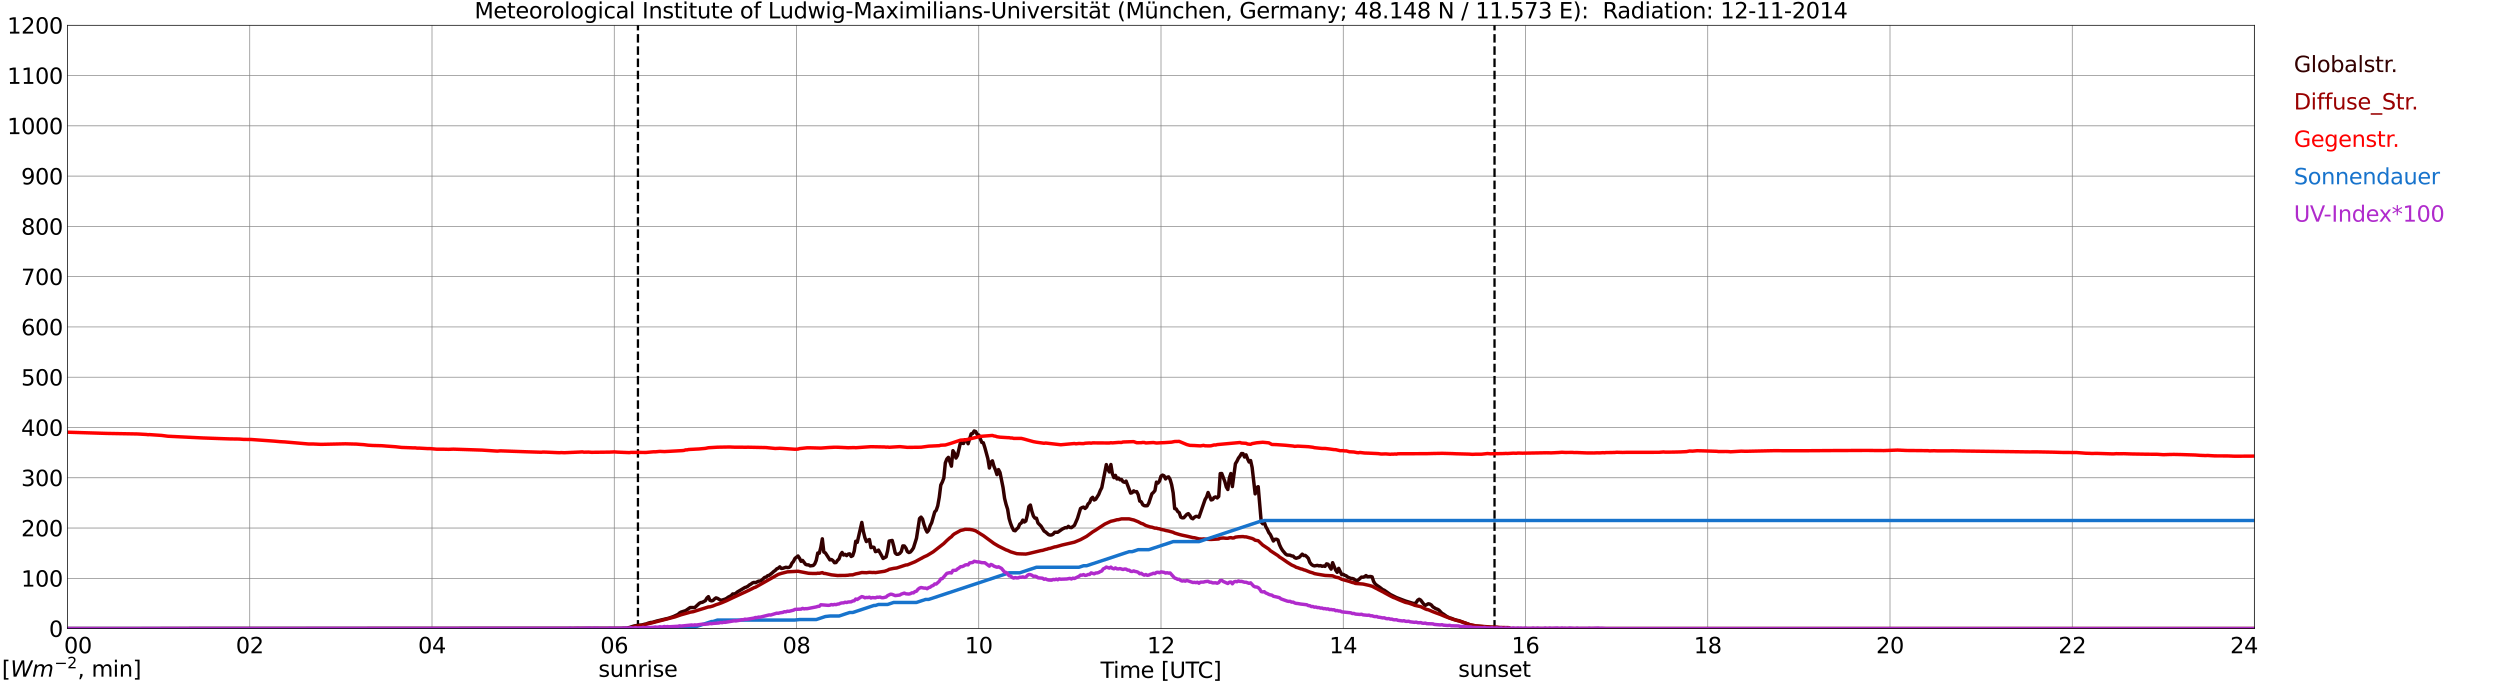 <?xml version="1.0" encoding="utf-8" standalone="no"?>
<!DOCTYPE svg PUBLIC "-//W3C//DTD SVG 1.1//EN"
  "http://www.w3.org/Graphics/SVG/1.1/DTD/svg11.dtd">
<svg xmlns:xlink="http://www.w3.org/1999/xlink" width="1085.4pt" height="296.64pt" viewBox="0 0 1085.4 296.64" xmlns="http://www.w3.org/2000/svg" version="1.1">
 <defs>
  <style type="text/css">*{stroke-linejoin: round; stroke-linecap: butt}</style>
 </defs>
 <g id="figure_1">
  <g id="patch_1">
   <path d="M 0 296.64 
L 1085.4 296.64 
L 1085.4 0 
L 0 0 
z
" style="fill: #ffffff"/>
  </g>
  <g id="axes_1">
   <g id="patch_2">
    <path d="M 29.306 272.909 
L 978.814 272.909 
L 978.814 10.976 
L 29.306 10.976 
z
" style="fill: #ffffff"/>
   </g>
   <g id="patch_3">
    <path d="M 978.814 272.909 
L 978.814 272.909 
L 978.814 10.976 
L 978.814 10.976 
z
" clip-path="url(#p7014ea4276)" style="fill: #d3d3d3; opacity: 0.25; stroke: #d3d3d3; stroke-linejoin: miter"/>
   </g>
   <g id="matplotlib.axis_1">
    <g id="xtick_1">
     <g id="line2d_1">
      <path d="M 29.306 272.909 
L 29.306 10.976 
" clip-path="url(#p7014ea4276)" style="fill: none; stroke: #808080; stroke-width: 0.3; stroke-linecap: square"/>
     </g>
     <g id="line2d_2"/>
     <g id="text_1">
      <!--    00 -->
      <g transform="translate(18.733 283.627) scale(0.095 -0.095)">
       <defs>
        <path id="DejaVuSans-20" transform="scale(0.016)"/>
        <path id="DejaVuSans-30" d="M 2034 4250 
Q 1547 4250 1301 3770 
Q 1056 3291 1056 2328 
Q 1056 1369 1301 889 
Q 1547 409 2034 409 
Q 2525 409 2770 889 
Q 3016 1369 3016 2328 
Q 3016 3291 2770 3770 
Q 2525 4250 2034 4250 
z
M 2034 4750 
Q 2819 4750 3233 4129 
Q 3647 3509 3647 2328 
Q 3647 1150 3233 529 
Q 2819 -91 2034 -91 
Q 1250 -91 836 529 
Q 422 1150 422 2328 
Q 422 3509 836 4129 
Q 1250 4750 2034 4750 
z
" transform="scale(0.016)"/>
       </defs>
       <use xlink:href="#DejaVuSans-20"/>
       <use xlink:href="#DejaVuSans-20" transform="translate(31.787 0)"/>
       <use xlink:href="#DejaVuSans-20" transform="translate(63.574 0)"/>
       <use xlink:href="#DejaVuSans-30" transform="translate(95.361 0)"/>
       <use xlink:href="#DejaVuSans-30" transform="translate(158.984 0)"/>
      </g>
     </g>
    </g>
    <g id="xtick_2">
     <g id="line2d_3">
      <path d="M 108.431 272.909 
L 108.431 10.976 
" clip-path="url(#p7014ea4276)" style="fill: none; stroke: #808080; stroke-width: 0.3; stroke-linecap: square"/>
     </g>
     <g id="line2d_4"/>
     <g id="text_2">
      <!-- 02 -->
      <g transform="translate(102.387 283.627) scale(0.095 -0.095)">
       <defs>
        <path id="DejaVuSans-32" d="M 1228 531 
L 3431 531 
L 3431 0 
L 469 0 
L 469 531 
Q 828 903 1448 1529 
Q 2069 2156 2228 2338 
Q 2531 2678 2651 2914 
Q 2772 3150 2772 3378 
Q 2772 3750 2511 3984 
Q 2250 4219 1831 4219 
Q 1534 4219 1204 4116 
Q 875 4013 500 3803 
L 500 4441 
Q 881 4594 1212 4672 
Q 1544 4750 1819 4750 
Q 2544 4750 2975 4387 
Q 3406 4025 3406 3419 
Q 3406 3131 3298 2873 
Q 3191 2616 2906 2266 
Q 2828 2175 2409 1742 
Q 1991 1309 1228 531 
z
" transform="scale(0.016)"/>
       </defs>
       <use xlink:href="#DejaVuSans-30"/>
       <use xlink:href="#DejaVuSans-32" transform="translate(63.623 0)"/>
      </g>
     </g>
    </g>
    <g id="xtick_3">
     <g id="line2d_5">
      <path d="M 187.557 272.909 
L 187.557 10.976 
" clip-path="url(#p7014ea4276)" style="fill: none; stroke: #808080; stroke-width: 0.3; stroke-linecap: square"/>
     </g>
     <g id="line2d_6"/>
     <g id="text_3">
      <!-- 04 -->
      <g transform="translate(181.513 283.627) scale(0.095 -0.095)">
       <defs>
        <path id="DejaVuSans-34" d="M 2419 4116 
L 825 1625 
L 2419 1625 
L 2419 4116 
z
M 2253 4666 
L 3047 4666 
L 3047 1625 
L 3713 1625 
L 3713 1100 
L 3047 1100 
L 3047 0 
L 2419 0 
L 2419 1100 
L 313 1100 
L 313 1709 
L 2253 4666 
z
" transform="scale(0.016)"/>
       </defs>
       <use xlink:href="#DejaVuSans-30"/>
       <use xlink:href="#DejaVuSans-34" transform="translate(63.623 0)"/>
      </g>
     </g>
    </g>
    <g id="xtick_4">
     <g id="line2d_7">
      <path d="M 266.683 272.909 
L 266.683 10.976 
" clip-path="url(#p7014ea4276)" style="fill: none; stroke: #808080; stroke-width: 0.3; stroke-linecap: square"/>
     </g>
     <g id="line2d_8"/>
     <g id="text_4">
      <!-- 06 -->
      <g transform="translate(260.638 283.627) scale(0.095 -0.095)">
       <defs>
        <path id="DejaVuSans-36" d="M 2113 2584 
Q 1688 2584 1439 2293 
Q 1191 2003 1191 1497 
Q 1191 994 1439 701 
Q 1688 409 2113 409 
Q 2538 409 2786 701 
Q 3034 994 3034 1497 
Q 3034 2003 2786 2293 
Q 2538 2584 2113 2584 
z
M 3366 4563 
L 3366 3988 
Q 3128 4100 2886 4159 
Q 2644 4219 2406 4219 
Q 1781 4219 1451 3797 
Q 1122 3375 1075 2522 
Q 1259 2794 1537 2939 
Q 1816 3084 2150 3084 
Q 2853 3084 3261 2657 
Q 3669 2231 3669 1497 
Q 3669 778 3244 343 
Q 2819 -91 2113 -91 
Q 1303 -91 875 529 
Q 447 1150 447 2328 
Q 447 3434 972 4092 
Q 1497 4750 2381 4750 
Q 2619 4750 2861 4703 
Q 3103 4656 3366 4563 
z
" transform="scale(0.016)"/>
       </defs>
       <use xlink:href="#DejaVuSans-30"/>
       <use xlink:href="#DejaVuSans-36" transform="translate(63.623 0)"/>
      </g>
     </g>
    </g>
    <g id="xtick_5">
     <g id="line2d_9">
      <path d="M 345.808 272.909 
L 345.808 10.976 
" clip-path="url(#p7014ea4276)" style="fill: none; stroke: #808080; stroke-width: 0.3; stroke-linecap: square"/>
     </g>
     <g id="line2d_10"/>
     <g id="text_5">
      <!-- 08 -->
      <g transform="translate(339.764 283.627) scale(0.095 -0.095)">
       <defs>
        <path id="DejaVuSans-38" d="M 2034 2216 
Q 1584 2216 1326 1975 
Q 1069 1734 1069 1313 
Q 1069 891 1326 650 
Q 1584 409 2034 409 
Q 2484 409 2743 651 
Q 3003 894 3003 1313 
Q 3003 1734 2745 1975 
Q 2488 2216 2034 2216 
z
M 1403 2484 
Q 997 2584 770 2862 
Q 544 3141 544 3541 
Q 544 4100 942 4425 
Q 1341 4750 2034 4750 
Q 2731 4750 3128 4425 
Q 3525 4100 3525 3541 
Q 3525 3141 3298 2862 
Q 3072 2584 2669 2484 
Q 3125 2378 3379 2068 
Q 3634 1759 3634 1313 
Q 3634 634 3220 271 
Q 2806 -91 2034 -91 
Q 1263 -91 848 271 
Q 434 634 434 1313 
Q 434 1759 690 2068 
Q 947 2378 1403 2484 
z
M 1172 3481 
Q 1172 3119 1398 2916 
Q 1625 2713 2034 2713 
Q 2441 2713 2670 2916 
Q 2900 3119 2900 3481 
Q 2900 3844 2670 4047 
Q 2441 4250 2034 4250 
Q 1625 4250 1398 4047 
Q 1172 3844 1172 3481 
z
" transform="scale(0.016)"/>
       </defs>
       <use xlink:href="#DejaVuSans-30"/>
       <use xlink:href="#DejaVuSans-38" transform="translate(63.623 0)"/>
      </g>
     </g>
    </g>
    <g id="xtick_6">
     <g id="line2d_11">
      <path d="M 424.934 272.909 
L 424.934 10.976 
" clip-path="url(#p7014ea4276)" style="fill: none; stroke: #808080; stroke-width: 0.3; stroke-linecap: square"/>
     </g>
     <g id="line2d_12"/>
     <g id="text_6">
      <!-- 10 -->
      <g transform="translate(418.89 283.627) scale(0.095 -0.095)">
       <defs>
        <path id="DejaVuSans-31" d="M 794 531 
L 1825 531 
L 1825 4091 
L 703 3866 
L 703 4441 
L 1819 4666 
L 2450 4666 
L 2450 531 
L 3481 531 
L 3481 0 
L 794 0 
L 794 531 
z
" transform="scale(0.016)"/>
       </defs>
       <use xlink:href="#DejaVuSans-31"/>
       <use xlink:href="#DejaVuSans-30" transform="translate(63.623 0)"/>
      </g>
     </g>
    </g>
    <g id="xtick_7">
     <g id="line2d_13">
      <path d="M 504.06 272.909 
L 504.06 10.976 
" clip-path="url(#p7014ea4276)" style="fill: none; stroke: #808080; stroke-width: 0.3; stroke-linecap: square"/>
     </g>
     <g id="line2d_14"/>
     <g id="text_7">
      <!-- 12 -->
      <g transform="translate(498.015 283.627) scale(0.095 -0.095)">
       <use xlink:href="#DejaVuSans-31"/>
       <use xlink:href="#DejaVuSans-32" transform="translate(63.623 0)"/>
      </g>
     </g>
    </g>
    <g id="xtick_8">
     <g id="line2d_15">
      <path d="M 583.185 272.909 
L 583.185 10.976 
" clip-path="url(#p7014ea4276)" style="fill: none; stroke: #808080; stroke-width: 0.3; stroke-linecap: square"/>
     </g>
     <g id="line2d_16"/>
     <g id="text_8">
      <!-- 14 -->
      <g transform="translate(577.141 283.627) scale(0.095 -0.095)">
       <use xlink:href="#DejaVuSans-31"/>
       <use xlink:href="#DejaVuSans-34" transform="translate(63.623 0)"/>
      </g>
     </g>
    </g>
    <g id="xtick_9">
     <g id="line2d_17">
      <path d="M 662.311 272.909 
L 662.311 10.976 
" clip-path="url(#p7014ea4276)" style="fill: none; stroke: #808080; stroke-width: 0.3; stroke-linecap: square"/>
     </g>
     <g id="line2d_18"/>
     <g id="text_9">
      <!-- 16 -->
      <g transform="translate(656.267 283.627) scale(0.095 -0.095)">
       <use xlink:href="#DejaVuSans-31"/>
       <use xlink:href="#DejaVuSans-36" transform="translate(63.623 0)"/>
      </g>
     </g>
    </g>
    <g id="xtick_10">
     <g id="line2d_19">
      <path d="M 741.437 272.909 
L 741.437 10.976 
" clip-path="url(#p7014ea4276)" style="fill: none; stroke: #808080; stroke-width: 0.3; stroke-linecap: square"/>
     </g>
     <g id="line2d_20"/>
     <g id="text_10">
      <!-- 18 -->
      <g transform="translate(735.392 283.627) scale(0.095 -0.095)">
       <use xlink:href="#DejaVuSans-31"/>
       <use xlink:href="#DejaVuSans-38" transform="translate(63.623 0)"/>
      </g>
     </g>
    </g>
    <g id="xtick_11">
     <g id="line2d_21">
      <path d="M 820.562 272.909 
L 820.562 10.976 
" clip-path="url(#p7014ea4276)" style="fill: none; stroke: #808080; stroke-width: 0.3; stroke-linecap: square"/>
     </g>
     <g id="line2d_22"/>
     <g id="text_11">
      <!-- 20 -->
      <g transform="translate(814.518 283.627) scale(0.095 -0.095)">
       <use xlink:href="#DejaVuSans-32"/>
       <use xlink:href="#DejaVuSans-30" transform="translate(63.623 0)"/>
      </g>
     </g>
    </g>
    <g id="xtick_12">
     <g id="line2d_23">
      <path d="M 899.688 272.909 
L 899.688 10.976 
" clip-path="url(#p7014ea4276)" style="fill: none; stroke: #808080; stroke-width: 0.3; stroke-linecap: square"/>
     </g>
     <g id="line2d_24"/>
     <g id="text_12">
      <!-- 22 -->
      <g transform="translate(893.644 283.627) scale(0.095 -0.095)">
       <use xlink:href="#DejaVuSans-32"/>
       <use xlink:href="#DejaVuSans-32" transform="translate(63.623 0)"/>
      </g>
     </g>
    </g>
    <g id="xtick_13">
     <g id="line2d_25">
      <path d="M 978.814 272.909 
L 978.814 10.976 
" clip-path="url(#p7014ea4276)" style="fill: none; stroke: #808080; stroke-width: 0.3; stroke-linecap: square"/>
     </g>
     <g id="line2d_26"/>
     <g id="text_13">
      <!-- 24    -->
      <g transform="translate(968.241 283.627) scale(0.095 -0.095)">
       <use xlink:href="#DejaVuSans-32"/>
       <use xlink:href="#DejaVuSans-34" transform="translate(63.623 0)"/>
       <use xlink:href="#DejaVuSans-20" transform="translate(127.246 0)"/>
       <use xlink:href="#DejaVuSans-20" transform="translate(159.033 0)"/>
       <use xlink:href="#DejaVuSans-20" transform="translate(190.82 0)"/>
      </g>
     </g>
    </g>
    <g id="text_14">
     <!-- Time [UTC] -->
     <g transform="translate(477.806 294.322) scale(0.095 -0.095)">
      <defs>
       <path id="DejaVuSans-54" d="M -19 4666 
L 3928 4666 
L 3928 4134 
L 2272 4134 
L 2272 0 
L 1638 0 
L 1638 4134 
L -19 4134 
L -19 4666 
z
" transform="scale(0.016)"/>
       <path id="DejaVuSans-69" d="M 603 3500 
L 1178 3500 
L 1178 0 
L 603 0 
L 603 3500 
z
M 603 4863 
L 1178 4863 
L 1178 4134 
L 603 4134 
L 603 4863 
z
" transform="scale(0.016)"/>
       <path id="DejaVuSans-6d" d="M 3328 2828 
Q 3544 3216 3844 3400 
Q 4144 3584 4550 3584 
Q 5097 3584 5394 3201 
Q 5691 2819 5691 2113 
L 5691 0 
L 5113 0 
L 5113 2094 
Q 5113 2597 4934 2840 
Q 4756 3084 4391 3084 
Q 3944 3084 3684 2787 
Q 3425 2491 3425 1978 
L 3425 0 
L 2847 0 
L 2847 2094 
Q 2847 2600 2669 2842 
Q 2491 3084 2119 3084 
Q 1678 3084 1418 2786 
Q 1159 2488 1159 1978 
L 1159 0 
L 581 0 
L 581 3500 
L 1159 3500 
L 1159 2956 
Q 1356 3278 1631 3431 
Q 1906 3584 2284 3584 
Q 2666 3584 2933 3390 
Q 3200 3197 3328 2828 
z
" transform="scale(0.016)"/>
       <path id="DejaVuSans-65" d="M 3597 1894 
L 3597 1613 
L 953 1613 
Q 991 1019 1311 708 
Q 1631 397 2203 397 
Q 2534 397 2845 478 
Q 3156 559 3463 722 
L 3463 178 
Q 3153 47 2828 -22 
Q 2503 -91 2169 -91 
Q 1331 -91 842 396 
Q 353 884 353 1716 
Q 353 2575 817 3079 
Q 1281 3584 2069 3584 
Q 2775 3584 3186 3129 
Q 3597 2675 3597 1894 
z
M 3022 2063 
Q 3016 2534 2758 2815 
Q 2500 3097 2075 3097 
Q 1594 3097 1305 2825 
Q 1016 2553 972 2059 
L 3022 2063 
z
" transform="scale(0.016)"/>
       <path id="DejaVuSans-5b" d="M 550 4863 
L 1875 4863 
L 1875 4416 
L 1125 4416 
L 1125 -397 
L 1875 -397 
L 1875 -844 
L 550 -844 
L 550 4863 
z
" transform="scale(0.016)"/>
       <path id="DejaVuSans-55" d="M 556 4666 
L 1191 4666 
L 1191 1831 
Q 1191 1081 1462 751 
Q 1734 422 2344 422 
Q 2950 422 3222 751 
Q 3494 1081 3494 1831 
L 3494 4666 
L 4128 4666 
L 4128 1753 
Q 4128 841 3676 375 
Q 3225 -91 2344 -91 
Q 1459 -91 1007 375 
Q 556 841 556 1753 
L 556 4666 
z
" transform="scale(0.016)"/>
       <path id="DejaVuSans-43" d="M 4122 4306 
L 4122 3641 
Q 3803 3938 3442 4084 
Q 3081 4231 2675 4231 
Q 1875 4231 1450 3742 
Q 1025 3253 1025 2328 
Q 1025 1406 1450 917 
Q 1875 428 2675 428 
Q 3081 428 3442 575 
Q 3803 722 4122 1019 
L 4122 359 
Q 3791 134 3420 21 
Q 3050 -91 2638 -91 
Q 1578 -91 968 557 
Q 359 1206 359 2328 
Q 359 3453 968 4101 
Q 1578 4750 2638 4750 
Q 3056 4750 3426 4639 
Q 3797 4528 4122 4306 
z
" transform="scale(0.016)"/>
       <path id="DejaVuSans-5d" d="M 1947 4863 
L 1947 -844 
L 622 -844 
L 622 -397 
L 1369 -397 
L 1369 4416 
L 622 4416 
L 622 4863 
L 1947 4863 
z
" transform="scale(0.016)"/>
      </defs>
      <use xlink:href="#DejaVuSans-54"/>
      <use xlink:href="#DejaVuSans-69" transform="translate(57.959 0)"/>
      <use xlink:href="#DejaVuSans-6d" transform="translate(85.742 0)"/>
      <use xlink:href="#DejaVuSans-65" transform="translate(183.154 0)"/>
      <use xlink:href="#DejaVuSans-20" transform="translate(244.678 0)"/>
      <use xlink:href="#DejaVuSans-5b" transform="translate(276.465 0)"/>
      <use xlink:href="#DejaVuSans-55" transform="translate(315.479 0)"/>
      <use xlink:href="#DejaVuSans-54" transform="translate(388.672 0)"/>
      <use xlink:href="#DejaVuSans-43" transform="translate(443.881 0)"/>
      <use xlink:href="#DejaVuSans-5d" transform="translate(513.705 0)"/>
     </g>
    </g>
   </g>
   <g id="matplotlib.axis_2">
    <g id="ytick_1">
     <g id="line2d_27">
      <path d="M 29.306 272.909 
L 978.814 272.909 
" clip-path="url(#p7014ea4276)" style="fill: none; stroke: #808080; stroke-width: 0.3; stroke-linecap: square"/>
     </g>
     <g id="line2d_28"/>
     <g id="text_15">
      <!-- 0 -->
      <g transform="translate(21.261 276.518) scale(0.095 -0.095)">
       <use xlink:href="#DejaVuSans-30"/>
      </g>
     </g>
    </g>
    <g id="ytick_2">
     <g id="line2d_29">
      <path d="M 29.306 251.081 
L 978.814 251.081 
" clip-path="url(#p7014ea4276)" style="fill: none; stroke: #808080; stroke-width: 0.3; stroke-linecap: square"/>
     </g>
     <g id="line2d_30"/>
     <g id="text_16">
      <!-- 100 -->
      <g transform="translate(9.173 254.69) scale(0.095 -0.095)">
       <use xlink:href="#DejaVuSans-31"/>
       <use xlink:href="#DejaVuSans-30" transform="translate(63.623 0)"/>
       <use xlink:href="#DejaVuSans-30" transform="translate(127.246 0)"/>
      </g>
     </g>
    </g>
    <g id="ytick_3">
     <g id="line2d_31">
      <path d="M 29.306 229.253 
L 978.814 229.253 
" clip-path="url(#p7014ea4276)" style="fill: none; stroke: #808080; stroke-width: 0.3; stroke-linecap: square"/>
     </g>
     <g id="line2d_32"/>
     <g id="text_17">
      <!-- 200 -->
      <g transform="translate(9.173 232.863) scale(0.095 -0.095)">
       <use xlink:href="#DejaVuSans-32"/>
       <use xlink:href="#DejaVuSans-30" transform="translate(63.623 0)"/>
       <use xlink:href="#DejaVuSans-30" transform="translate(127.246 0)"/>
      </g>
     </g>
    </g>
    <g id="ytick_4">
     <g id="line2d_33">
      <path d="M 29.306 207.426 
L 978.814 207.426 
" clip-path="url(#p7014ea4276)" style="fill: none; stroke: #808080; stroke-width: 0.3; stroke-linecap: square"/>
     </g>
     <g id="line2d_34"/>
     <g id="text_18">
      <!-- 300 -->
      <g transform="translate(9.173 211.035) scale(0.095 -0.095)">
       <defs>
        <path id="DejaVuSans-33" d="M 2597 2516 
Q 3050 2419 3304 2112 
Q 3559 1806 3559 1356 
Q 3559 666 3084 287 
Q 2609 -91 1734 -91 
Q 1441 -91 1130 -33 
Q 819 25 488 141 
L 488 750 
Q 750 597 1062 519 
Q 1375 441 1716 441 
Q 2309 441 2620 675 
Q 2931 909 2931 1356 
Q 2931 1769 2642 2001 
Q 2353 2234 1838 2234 
L 1294 2234 
L 1294 2753 
L 1863 2753 
Q 2328 2753 2575 2939 
Q 2822 3125 2822 3475 
Q 2822 3834 2567 4026 
Q 2313 4219 1838 4219 
Q 1578 4219 1281 4162 
Q 984 4106 628 3988 
L 628 4550 
Q 988 4650 1302 4700 
Q 1616 4750 1894 4750 
Q 2613 4750 3031 4423 
Q 3450 4097 3450 3541 
Q 3450 3153 3228 2886 
Q 3006 2619 2597 2516 
z
" transform="scale(0.016)"/>
       </defs>
       <use xlink:href="#DejaVuSans-33"/>
       <use xlink:href="#DejaVuSans-30" transform="translate(63.623 0)"/>
       <use xlink:href="#DejaVuSans-30" transform="translate(127.246 0)"/>
      </g>
     </g>
    </g>
    <g id="ytick_5">
     <g id="line2d_35">
      <path d="M 29.306 185.598 
L 978.814 185.598 
" clip-path="url(#p7014ea4276)" style="fill: none; stroke: #808080; stroke-width: 0.3; stroke-linecap: square"/>
     </g>
     <g id="line2d_36"/>
     <g id="text_19">
      <!-- 400 -->
      <g transform="translate(9.173 189.207) scale(0.095 -0.095)">
       <use xlink:href="#DejaVuSans-34"/>
       <use xlink:href="#DejaVuSans-30" transform="translate(63.623 0)"/>
       <use xlink:href="#DejaVuSans-30" transform="translate(127.246 0)"/>
      </g>
     </g>
    </g>
    <g id="ytick_6">
     <g id="line2d_37">
      <path d="M 29.306 163.77 
L 978.814 163.77 
" clip-path="url(#p7014ea4276)" style="fill: none; stroke: #808080; stroke-width: 0.3; stroke-linecap: square"/>
     </g>
     <g id="line2d_38"/>
     <g id="text_20">
      <!-- 500 -->
      <g transform="translate(9.173 167.379) scale(0.095 -0.095)">
       <defs>
        <path id="DejaVuSans-35" d="M 691 4666 
L 3169 4666 
L 3169 4134 
L 1269 4134 
L 1269 2991 
Q 1406 3038 1543 3061 
Q 1681 3084 1819 3084 
Q 2600 3084 3056 2656 
Q 3513 2228 3513 1497 
Q 3513 744 3044 326 
Q 2575 -91 1722 -91 
Q 1428 -91 1123 -41 
Q 819 9 494 109 
L 494 744 
Q 775 591 1075 516 
Q 1375 441 1709 441 
Q 2250 441 2565 725 
Q 2881 1009 2881 1497 
Q 2881 1984 2565 2268 
Q 2250 2553 1709 2553 
Q 1456 2553 1204 2497 
Q 953 2441 691 2322 
L 691 4666 
z
" transform="scale(0.016)"/>
       </defs>
       <use xlink:href="#DejaVuSans-35"/>
       <use xlink:href="#DejaVuSans-30" transform="translate(63.623 0)"/>
       <use xlink:href="#DejaVuSans-30" transform="translate(127.246 0)"/>
      </g>
     </g>
    </g>
    <g id="ytick_7">
     <g id="line2d_39">
      <path d="M 29.306 141.942 
L 978.814 141.942 
" clip-path="url(#p7014ea4276)" style="fill: none; stroke: #808080; stroke-width: 0.3; stroke-linecap: square"/>
     </g>
     <g id="line2d_40"/>
     <g id="text_21">
      <!-- 600 -->
      <g transform="translate(9.173 145.551) scale(0.095 -0.095)">
       <use xlink:href="#DejaVuSans-36"/>
       <use xlink:href="#DejaVuSans-30" transform="translate(63.623 0)"/>
       <use xlink:href="#DejaVuSans-30" transform="translate(127.246 0)"/>
      </g>
     </g>
    </g>
    <g id="ytick_8">
     <g id="line2d_41">
      <path d="M 29.306 120.114 
L 978.814 120.114 
" clip-path="url(#p7014ea4276)" style="fill: none; stroke: #808080; stroke-width: 0.3; stroke-linecap: square"/>
     </g>
     <g id="line2d_42"/>
     <g id="text_22">
      <!-- 700 -->
      <g transform="translate(9.173 123.724) scale(0.095 -0.095)">
       <defs>
        <path id="DejaVuSans-37" d="M 525 4666 
L 3525 4666 
L 3525 4397 
L 1831 0 
L 1172 0 
L 2766 4134 
L 525 4134 
L 525 4666 
z
" transform="scale(0.016)"/>
       </defs>
       <use xlink:href="#DejaVuSans-37"/>
       <use xlink:href="#DejaVuSans-30" transform="translate(63.623 0)"/>
       <use xlink:href="#DejaVuSans-30" transform="translate(127.246 0)"/>
      </g>
     </g>
    </g>
    <g id="ytick_9">
     <g id="line2d_43">
      <path d="M 29.306 98.287 
L 978.814 98.287 
" clip-path="url(#p7014ea4276)" style="fill: none; stroke: #808080; stroke-width: 0.3; stroke-linecap: square"/>
     </g>
     <g id="line2d_44"/>
     <g id="text_23">
      <!-- 800 -->
      <g transform="translate(9.173 101.896) scale(0.095 -0.095)">
       <use xlink:href="#DejaVuSans-38"/>
       <use xlink:href="#DejaVuSans-30" transform="translate(63.623 0)"/>
       <use xlink:href="#DejaVuSans-30" transform="translate(127.246 0)"/>
      </g>
     </g>
    </g>
    <g id="ytick_10">
     <g id="line2d_45">
      <path d="M 29.306 76.459 
L 978.814 76.459 
" clip-path="url(#p7014ea4276)" style="fill: none; stroke: #808080; stroke-width: 0.3; stroke-linecap: square"/>
     </g>
     <g id="line2d_46"/>
     <g id="text_24">
      <!-- 900 -->
      <g transform="translate(9.173 80.068) scale(0.095 -0.095)">
       <defs>
        <path id="DejaVuSans-39" d="M 703 97 
L 703 672 
Q 941 559 1184 500 
Q 1428 441 1663 441 
Q 2288 441 2617 861 
Q 2947 1281 2994 2138 
Q 2813 1869 2534 1725 
Q 2256 1581 1919 1581 
Q 1219 1581 811 2004 
Q 403 2428 403 3163 
Q 403 3881 828 4315 
Q 1253 4750 1959 4750 
Q 2769 4750 3195 4129 
Q 3622 3509 3622 2328 
Q 3622 1225 3098 567 
Q 2575 -91 1691 -91 
Q 1453 -91 1209 -44 
Q 966 3 703 97 
z
M 1959 2075 
Q 2384 2075 2632 2365 
Q 2881 2656 2881 3163 
Q 2881 3666 2632 3958 
Q 2384 4250 1959 4250 
Q 1534 4250 1286 3958 
Q 1038 3666 1038 3163 
Q 1038 2656 1286 2365 
Q 1534 2075 1959 2075 
z
" transform="scale(0.016)"/>
       </defs>
       <use xlink:href="#DejaVuSans-39"/>
       <use xlink:href="#DejaVuSans-30" transform="translate(63.623 0)"/>
       <use xlink:href="#DejaVuSans-30" transform="translate(127.246 0)"/>
      </g>
     </g>
    </g>
    <g id="ytick_11">
     <g id="line2d_47">
      <path d="M 29.306 54.631 
L 978.814 54.631 
" clip-path="url(#p7014ea4276)" style="fill: none; stroke: #808080; stroke-width: 0.3; stroke-linecap: square"/>
     </g>
     <g id="line2d_48"/>
     <g id="text_25">
      <!-- 1000 -->
      <g transform="translate(3.128 58.24) scale(0.095 -0.095)">
       <use xlink:href="#DejaVuSans-31"/>
       <use xlink:href="#DejaVuSans-30" transform="translate(63.623 0)"/>
       <use xlink:href="#DejaVuSans-30" transform="translate(127.246 0)"/>
       <use xlink:href="#DejaVuSans-30" transform="translate(190.869 0)"/>
      </g>
     </g>
    </g>
    <g id="ytick_12">
     <g id="line2d_49">
      <path d="M 29.306 32.803 
L 978.814 32.803 
" clip-path="url(#p7014ea4276)" style="fill: none; stroke: #808080; stroke-width: 0.3; stroke-linecap: square"/>
     </g>
     <g id="line2d_50"/>
     <g id="text_26">
      <!-- 1100 -->
      <g transform="translate(3.128 36.413) scale(0.095 -0.095)">
       <use xlink:href="#DejaVuSans-31"/>
       <use xlink:href="#DejaVuSans-31" transform="translate(63.623 0)"/>
       <use xlink:href="#DejaVuSans-30" transform="translate(127.246 0)"/>
       <use xlink:href="#DejaVuSans-30" transform="translate(190.869 0)"/>
      </g>
     </g>
    </g>
    <g id="ytick_13">
     <g id="line2d_51">
      <path d="M 29.306 10.976 
L 978.814 10.976 
" clip-path="url(#p7014ea4276)" style="fill: none; stroke: #808080; stroke-width: 0.3; stroke-linecap: square"/>
     </g>
     <g id="line2d_52"/>
     <g id="text_27">
      <!-- 1200 -->
      <g transform="translate(3.128 14.585) scale(0.095 -0.095)">
       <use xlink:href="#DejaVuSans-31"/>
       <use xlink:href="#DejaVuSans-32" transform="translate(63.623 0)"/>
       <use xlink:href="#DejaVuSans-30" transform="translate(127.246 0)"/>
       <use xlink:href="#DejaVuSans-30" transform="translate(190.869 0)"/>
      </g>
     </g>
    </g>
   </g>
   <g id="line2d_53">
    <path d="M 276.969 272.909 
L 276.969 10.976 
" clip-path="url(#p7014ea4276)" style="fill: none; stroke-dasharray: 3.7,1.6; stroke-dashoffset: 0; stroke: #000000"/>
   </g>
   <g id="line2d_54">
    <path d="M 648.86 272.909 
L 648.86 10.976 
" clip-path="url(#p7014ea4276)" style="fill: none; stroke-dasharray: 3.7,1.6; stroke-dashoffset: 0; stroke: #000000"/>
   </g>
   <g id="line2d_55">
    <path d="M 29.306 272.909 
L 269.98 272.85 
L 270.639 272.76 
L 271.298 272.791 
L 273.277 272.435 
L 275.255 271.782 
L 277.233 271.429 
L 278.552 271.368 
L 279.87 271.014 
L 280.53 270.955 
L 281.189 270.628 
L 282.508 270.244 
L 283.167 270.213 
L 285.145 269.622 
L 290.42 268.377 
L 292.399 267.666 
L 294.377 266.749 
L 295.036 266.127 
L 295.696 265.741 
L 297.674 265.121 
L 299.652 263.756 
L 301.63 263.787 
L 303.608 261.951 
L 304.267 261.595 
L 304.927 261.506 
L 306.246 260.797 
L 306.905 259.64 
L 307.564 259.048 
L 308.224 260.618 
L 308.883 260.884 
L 309.543 260.707 
L 310.202 260.054 
L 310.861 259.581 
L 311.521 259.788 
L 312.839 260.589 
L 313.499 260.528 
L 314.818 260.113 
L 315.477 259.788 
L 316.136 259.286 
L 317.455 258.603 
L 318.114 257.863 
L 318.774 257.893 
L 319.433 257.627 
L 320.093 257.033 
L 321.411 256.265 
L 323.39 255.08 
L 324.049 254.873 
L 324.708 254.517 
L 325.368 253.954 
L 326.027 253.598 
L 326.686 253.096 
L 327.346 252.858 
L 328.005 252.976 
L 329.324 252.325 
L 329.983 252.266 
L 330.643 251.941 
L 331.961 250.697 
L 332.621 250.548 
L 333.28 249.955 
L 333.94 249.778 
L 335.258 248.741 
L 335.918 248.119 
L 336.577 247.676 
L 337.236 246.964 
L 337.896 246.698 
L 338.555 246.106 
L 339.215 246.788 
L 339.874 246.726 
L 341.193 246.283 
L 341.852 246.401 
L 342.512 246.373 
L 343.171 245.899 
L 343.83 244.507 
L 344.49 243.736 
L 345.149 242.433 
L 346.468 241.396 
L 347.127 242.374 
L 347.787 243.705 
L 348.446 243.321 
L 349.765 245.039 
L 350.424 245.246 
L 351.083 245.246 
L 351.743 245.692 
L 353.062 245.513 
L 353.721 244.832 
L 354.38 243.262 
L 355.04 240.093 
L 355.699 240.182 
L 356.359 237.635 
L 357.018 233.933 
L 357.677 239.678 
L 358.337 240.034 
L 360.315 243.086 
L 360.974 242.937 
L 361.634 243.38 
L 362.293 244.299 
L 362.952 244.24 
L 363.612 243.293 
L 364.271 242.671 
L 364.93 240.805 
L 365.59 239.857 
L 366.249 240.981 
L 366.909 240.684 
L 367.568 241.219 
L 368.227 240.567 
L 368.887 240.449 
L 369.546 241.603 
L 370.206 241.248 
L 370.865 239.294 
L 371.524 234.998 
L 372.184 235.472 
L 374.162 226.824 
L 374.821 230.674 
L 375.481 233.342 
L 376.14 235.118 
L 376.799 234.555 
L 377.459 234.23 
L 378.118 237.753 
L 378.777 237.517 
L 379.437 237.635 
L 380.096 239.501 
L 380.756 239.322 
L 381.415 238.82 
L 382.734 241.189 
L 383.393 242.463 
L 384.712 241.752 
L 385.371 239.087 
L 386.031 234.911 
L 387.349 234.645 
L 388.009 237.103 
L 388.668 240.093 
L 389.328 240.656 
L 389.987 240.626 
L 390.646 240.241 
L 391.306 239.471 
L 391.965 237.013 
L 392.624 237.044 
L 393.284 237.932 
L 393.943 239.471 
L 394.603 239.886 
L 395.262 239.65 
L 395.921 238.879 
L 396.581 237.901 
L 397.899 233.695 
L 399.218 225.137 
L 399.878 224.514 
L 400.537 225.374 
L 401.196 227.832 
L 401.856 229.727 
L 402.515 231.002 
L 403.175 230.231 
L 403.834 228.247 
L 404.493 226.944 
L 405.812 222.264 
L 406.471 221.552 
L 407.131 219.599 
L 407.79 215.897 
L 408.45 210.595 
L 409.109 209.292 
L 409.768 207.543 
L 410.428 200.969 
L 411.087 199.282 
L 411.746 198.57 
L 413.065 202.39 
L 413.725 195.667 
L 414.384 196.763 
L 415.043 198.867 
L 415.703 197.741 
L 417.022 192.024 
L 417.681 192.439 
L 418.34 192.528 
L 419 190.928 
L 419.659 190.959 
L 420.318 192.646 
L 421.637 188.381 
L 422.297 188.176 
L 422.956 187.108 
L 423.615 187.375 
L 424.275 188.649 
L 424.934 188.857 
L 426.253 192.085 
L 426.912 192.231 
L 427.572 194.276 
L 428.89 199.133 
L 429.55 203.191 
L 430.209 200.613 
L 430.869 200.08 
L 431.528 202.451 
L 432.187 204.02 
L 432.847 206.063 
L 433.506 203.872 
L 434.165 205.145 
L 435.484 211.691 
L 436.144 216.371 
L 436.803 219.005 
L 437.462 221.079 
L 438.122 225.137 
L 438.781 227.328 
L 439.44 229.018 
L 440.1 230.26 
L 440.759 230.439 
L 441.419 229.668 
L 442.078 229.076 
L 442.737 227.535 
L 443.397 227.092 
L 444.056 225.818 
L 444.716 226.647 
L 445.375 226.202 
L 446.034 223.596 
L 446.694 219.924 
L 447.353 219.271 
L 448.012 222.026 
L 448.672 224.071 
L 449.331 224.96 
L 449.991 224.988 
L 450.65 227.062 
L 451.969 228.424 
L 453.287 230.556 
L 453.947 230.971 
L 455.266 232.126 
L 455.925 232.305 
L 456.584 232.244 
L 457.244 231.86 
L 457.903 231.089 
L 459.222 231.089 
L 461.2 229.699 
L 462.519 229.076 
L 463.178 229.135 
L 463.838 228.513 
L 464.497 228.987 
L 465.156 229.076 
L 466.475 228.099 
L 467.794 225.078 
L 469.113 220.782 
L 469.772 220.367 
L 470.431 220.162 
L 471.091 220.754 
L 471.75 220.162 
L 472.409 218.769 
L 473.069 218.176 
L 473.728 216.519 
L 474.388 215.925 
L 475.047 217.08 
L 475.706 216.755 
L 477.025 214.653 
L 477.685 212.994 
L 478.344 211.719 
L 480.322 201.709 
L 480.981 203.724 
L 481.641 204.909 
L 482.3 201.68 
L 482.96 205.738 
L 483.619 207.367 
L 484.278 206.389 
L 484.938 207.958 
L 485.597 207.543 
L 486.256 208.314 
L 486.916 208.165 
L 487.575 209.143 
L 488.235 209.381 
L 488.894 208.877 
L 490.872 214.09 
L 491.532 213.913 
L 492.191 213.112 
L 492.85 213.526 
L 493.51 213.437 
L 494.169 214.771 
L 494.828 217.554 
L 495.488 217.85 
L 496.147 219.125 
L 496.807 219.54 
L 497.466 219.599 
L 498.125 219.54 
L 498.785 218.383 
L 500.103 214.386 
L 500.763 213.793 
L 501.422 212.994 
L 502.082 209.32 
L 502.741 209.735 
L 503.4 208.877 
L 504.06 206.714 
L 504.719 206.271 
L 505.379 206.568 
L 506.038 207.93 
L 506.697 207.218 
L 507.357 207.041 
L 508.016 208.165 
L 508.675 210.446 
L 509.335 213.972 
L 509.994 220.812 
L 510.654 220.961 
L 511.313 222.085 
L 511.972 222.561 
L 512.632 224.486 
L 513.291 224.84 
L 513.95 224.781 
L 515.269 223.329 
L 515.929 223.004 
L 516.588 223.775 
L 517.247 224.929 
L 517.907 225.226 
L 518.566 224.573 
L 519.226 224.189 
L 519.885 224.218 
L 520.544 224.545 
L 523.182 216.903 
L 523.841 215.777 
L 524.501 213.823 
L 525.819 217.052 
L 526.479 216.873 
L 527.138 215.956 
L 527.797 215.748 
L 528.457 216.192 
L 529.116 215.541 
L 529.776 205.618 
L 530.435 205.59 
L 531.754 209.025 
L 532.413 211.424 
L 533.073 212.52 
L 533.732 207.574 
L 534.391 205.59 
L 535.051 211.245 
L 536.369 201.325 
L 537.029 200.257 
L 537.688 198.895 
L 538.348 198.037 
L 539.007 196.911 
L 539.666 196.942 
L 540.326 198.422 
L 540.985 197.474 
L 541.644 199.192 
L 542.304 200.585 
L 542.963 199.963 
L 543.623 202.953 
L 544.941 214.415 
L 545.601 211.66 
L 546.26 211.306 
L 547.579 226.678 
L 548.238 227.418 
L 548.898 226.737 
L 549.557 228.662 
L 550.216 229.786 
L 550.876 231.237 
L 551.535 232.097 
L 552.854 234.88 
L 553.513 234.169 
L 554.173 234.082 
L 554.832 234.437 
L 555.491 236.45 
L 556.151 237.871 
L 556.81 238.938 
L 558.129 240.508 
L 558.788 240.953 
L 560.107 241.04 
L 560.766 241.368 
L 561.426 241.427 
L 562.085 242.108 
L 562.745 242.374 
L 564.063 241.959 
L 565.382 240.597 
L 566.042 241.189 
L 566.701 241.13 
L 567.36 241.693 
L 568.02 242.402 
L 568.679 244.181 
L 569.338 245.011 
L 569.998 245.484 
L 570.657 245.692 
L 571.976 245.454 
L 572.635 245.692 
L 573.295 245.543 
L 573.954 245.869 
L 574.613 245.72 
L 575.273 245.899 
L 575.932 244.803 
L 576.592 244.98 
L 577.91 247.082 
L 578.57 244.299 
L 579.889 247.527 
L 580.548 248.475 
L 581.207 246.757 
L 582.526 249.481 
L 583.185 249.363 
L 583.845 249.778 
L 584.504 250.016 
L 585.164 250.577 
L 586.482 251.112 
L 587.142 251.171 
L 587.801 251.378 
L 588.46 251.941 
L 589.12 252.177 
L 589.779 251.762 
L 591.098 250.548 
L 591.757 250.607 
L 592.417 250.369 
L 593.076 249.896 
L 593.736 250.4 
L 595.054 250.282 
L 595.714 250.459 
L 596.373 252.474 
L 597.032 253.51 
L 597.692 254.071 
L 599.011 254.962 
L 600.329 255.997 
L 600.989 256.265 
L 603.626 258.101 
L 606.264 259.432 
L 610.22 260.943 
L 613.517 261.951 
L 614.176 262.01 
L 614.836 261.624 
L 615.495 260.589 
L 616.154 260.174 
L 616.814 260.559 
L 618.133 262.307 
L 618.792 262.84 
L 620.111 262.128 
L 620.77 262.276 
L 621.429 262.661 
L 622.089 263.462 
L 623.408 264.291 
L 624.067 264.499 
L 624.726 264.883 
L 626.045 266.275 
L 626.705 266.631 
L 628.023 267.578 
L 629.342 268.259 
L 630.001 268.408 
L 631.32 268.941 
L 632.639 269.355 
L 633.298 269.445 
L 636.595 270.658 
L 637.255 270.866 
L 637.914 271.191 
L 640.552 271.813 
L 649.123 272.494 
L 649.783 272.466 
L 651.761 272.643 
L 655.058 272.643 
L 655.717 272.909 
L 978.154 272.909 
L 978.154 272.909 
" clip-path="url(#p7014ea4276)" style="fill: none; stroke: #330000; stroke-width: 1.5; stroke-linecap: square"/>
   </g>
   <g id="line2d_56">
    <path d="M 29.306 272.909 
L 271.298 272.83 
L 272.617 272.706 
L 274.595 272.326 
L 275.914 271.907 
L 277.233 271.697 
L 277.892 271.656 
L 278.552 271.488 
L 279.211 271.446 
L 281.189 270.816 
L 282.508 270.564 
L 293.058 267.836 
L 295.696 266.913 
L 298.992 265.989 
L 299.652 265.778 
L 300.971 265.568 
L 307.564 263.512 
L 308.224 263.47 
L 309.543 263.093 
L 310.861 262.547 
L 312.18 262.126 
L 313.499 261.624 
L 315.477 260.783 
L 318.114 259.524 
L 325.368 256.167 
L 327.346 255.158 
L 328.005 254.949 
L 337.896 249.365 
L 339.215 248.946 
L 341.852 248.274 
L 346.468 248.023 
L 351.083 248.905 
L 353.062 248.988 
L 354.38 248.988 
L 355.04 248.861 
L 355.699 248.905 
L 357.018 248.61 
L 357.677 248.946 
L 358.337 248.988 
L 360.974 249.575 
L 363.612 249.87 
L 365.59 249.828 
L 366.909 249.828 
L 368.227 249.743 
L 368.887 249.619 
L 370.206 249.575 
L 371.524 249.156 
L 372.843 248.905 
L 374.162 248.569 
L 376.14 248.652 
L 377.459 248.484 
L 378.777 248.569 
L 379.437 248.527 
L 380.096 248.61 
L 382.074 248.315 
L 384.053 248.023 
L 385.371 247.56 
L 386.031 247.183 
L 388.009 246.764 
L 389.328 246.595 
L 393.284 245.295 
L 393.943 245.253 
L 397.24 243.908 
L 401.196 241.767 
L 402.515 241.18 
L 403.834 240.383 
L 405.153 239.584 
L 409.768 235.976 
L 411.087 234.673 
L 412.406 233.499 
L 413.065 233.036 
L 413.725 232.281 
L 414.384 231.779 
L 416.362 230.687 
L 417.022 230.308 
L 418.34 230.015 
L 419 229.806 
L 420.978 229.847 
L 422.297 230.057 
L 423.615 230.476 
L 425.593 231.735 
L 426.912 232.534 
L 431.528 235.933 
L 433.506 237.109 
L 436.803 238.746 
L 437.462 238.956 
L 438.781 239.584 
L 441.419 240.383 
L 442.737 240.466 
L 445.375 240.551 
L 446.694 240.298 
L 451.969 239.039 
L 452.628 238.956 
L 453.947 238.537 
L 454.606 238.41 
L 455.266 238.159 
L 455.925 238.074 
L 457.244 237.655 
L 457.903 237.445 
L 458.563 237.36 
L 461.2 236.605 
L 464.497 235.85 
L 466.475 235.387 
L 469.113 234.295 
L 471.75 232.87 
L 474.388 230.938 
L 475.706 230.142 
L 477.025 229.26 
L 479.663 227.538 
L 481.641 226.614 
L 482.3 226.322 
L 483.619 226.027 
L 484.938 225.65 
L 485.597 225.608 
L 486.916 225.272 
L 490.213 225.272 
L 491.532 225.608 
L 492.191 225.732 
L 494.169 226.531 
L 495.488 227.245 
L 496.147 227.413 
L 497.466 228.168 
L 499.444 228.797 
L 500.103 228.882 
L 501.422 229.301 
L 502.082 229.301 
L 502.741 229.511 
L 503.4 229.596 
L 504.06 229.847 
L 505.379 230.098 
L 506.038 230.308 
L 507.357 230.561 
L 509.335 231.106 
L 509.994 231.443 
L 511.972 232.03 
L 513.291 232.366 
L 515.269 232.785 
L 517.247 233.248 
L 517.907 233.416 
L 518.566 233.457 
L 520.544 233.962 
L 521.863 234.044 
L 522.522 233.962 
L 523.841 234.127 
L 525.819 234.213 
L 529.116 234.003 
L 529.776 233.667 
L 531.094 233.582 
L 532.413 233.708 
L 533.073 233.708 
L 533.732 233.499 
L 534.391 233.416 
L 535.051 233.582 
L 535.71 233.54 
L 536.369 233.204 
L 537.688 233.036 
L 539.666 232.953 
L 540.326 233.08 
L 540.985 233.08 
L 543.623 233.793 
L 544.282 234.086 
L 544.941 234.549 
L 546.26 234.758 
L 548.238 236.646 
L 550.876 238.41 
L 551.535 239.082 
L 554.173 240.802 
L 554.832 241.221 
L 555.491 241.811 
L 556.81 242.649 
L 558.788 244.035 
L 560.766 245.295 
L 562.085 245.882 
L 562.745 246.301 
L 563.404 246.469 
L 564.723 246.973 
L 565.382 247.1 
L 566.042 247.392 
L 566.701 247.56 
L 568.679 248.359 
L 569.998 248.737 
L 570.657 249.029 
L 571.976 249.282 
L 575.273 249.828 
L 578.57 249.996 
L 579.889 250.583 
L 581.207 250.834 
L 582.526 251.507 
L 585.823 252.43 
L 587.142 252.893 
L 587.801 253.017 
L 588.46 253.312 
L 591.757 253.563 
L 594.395 254.152 
L 595.714 254.53 
L 598.351 255.914 
L 599.67 256.586 
L 603.626 258.727 
L 604.945 259.397 
L 605.604 259.609 
L 607.582 260.489 
L 609.561 261.288 
L 610.22 261.539 
L 611.539 261.833 
L 613.517 262.504 
L 614.176 262.798 
L 616.814 263.385 
L 618.792 264.352 
L 619.451 264.603 
L 620.111 264.73 
L 622.089 265.568 
L 623.408 266.072 
L 625.386 266.786 
L 627.364 267.626 
L 628.683 268.129 
L 630.661 268.842 
L 634.617 269.934 
L 635.276 270.228 
L 635.936 270.396 
L 637.255 270.901 
L 638.573 271.32 
L 639.892 271.529 
L 640.552 271.697 
L 645.827 272.116 
L 647.145 272.243 
L 649.783 272.243 
L 651.102 272.411 
L 655.058 272.494 
L 655.717 272.909 
L 978.154 272.909 
L 978.154 272.909 
" clip-path="url(#p7014ea4276)" style="fill: none; stroke: #990000; stroke-width: 1.5; stroke-linecap: square"/>
   </g>
   <g id="line2d_57">
    <path d="M 29.306 187.647 
L 46.45 188.173 
L 59.637 188.411 
L 63.594 188.632 
L 64.253 188.723 
L 64.912 188.686 
L 66.89 188.824 
L 70.187 189.042 
L 72.825 189.389 
L 87.991 190.14 
L 97.222 190.474 
L 99.86 190.561 
L 103.816 190.618 
L 105.794 190.767 
L 109.091 190.808 
L 118.982 191.517 
L 121.619 191.755 
L 123.597 191.86 
L 134.147 192.777 
L 136.125 192.773 
L 139.422 192.925 
L 149.972 192.685 
L 153.269 192.779 
L 154.588 192.799 
L 156.566 192.958 
L 157.885 193.041 
L 159.863 193.288 
L 161.841 193.406 
L 165.798 193.51 
L 167.776 193.672 
L 171.732 193.96 
L 174.37 194.257 
L 178.326 194.403 
L 179.645 194.462 
L 180.304 194.44 
L 180.963 194.549 
L 182.282 194.569 
L 185.579 194.761 
L 186.898 194.774 
L 189.535 195.016 
L 192.173 195.019 
L 194.81 195.08 
L 196.788 195.001 
L 209.317 195.422 
L 215.91 195.859 
L 217.229 195.739 
L 228.439 196.141 
L 235.033 196.346 
L 235.692 196.252 
L 237.67 196.32 
L 241.626 196.501 
L 242.945 196.549 
L 243.604 196.481 
L 244.923 196.553 
L 251.517 196.272 
L 252.836 196.189 
L 253.495 196.32 
L 254.814 196.296 
L 255.473 196.269 
L 256.792 196.383 
L 264.705 196.289 
L 266.683 196.2 
L 268.002 196.289 
L 269.98 196.378 
L 273.277 196.516 
L 273.936 196.4 
L 280.53 196.437 
L 283.827 196.141 
L 284.486 196.169 
L 286.464 195.972 
L 288.442 196.064 
L 296.355 195.628 
L 297.014 195.542 
L 297.674 195.311 
L 298.333 195.311 
L 298.992 195.156 
L 303.608 194.914 
L 306.246 194.667 
L 307.564 194.388 
L 311.521 194.154 
L 316.796 194.063 
L 318.774 194.15 
L 322.071 194.148 
L 323.39 194.198 
L 324.708 194.159 
L 332.621 194.32 
L 336.577 194.711 
L 338.555 194.619 
L 339.874 194.693 
L 345.149 195.047 
L 346.468 194.977 
L 347.127 194.768 
L 350.424 194.414 
L 351.743 194.416 
L 356.359 194.545 
L 359.655 194.3 
L 362.293 194.172 
L 363.612 194.174 
L 368.227 194.388 
L 370.865 194.316 
L 371.524 194.381 
L 378.118 193.938 
L 384.053 194.052 
L 384.712 194.141 
L 385.371 194.08 
L 386.031 194.189 
L 390.646 193.905 
L 393.943 194.233 
L 399.878 194.161 
L 403.175 193.713 
L 407.79 193.493 
L 408.45 193.299 
L 410.428 193.203 
L 412.406 192.62 
L 413.725 192.188 
L 417.022 191.081 
L 418.34 190.996 
L 419 191.007 
L 420.978 190.583 
L 425.593 189.457 
L 430.869 189.055 
L 431.528 189.282 
L 432.187 189.376 
L 432.847 189.605 
L 434.165 189.804 
L 436.144 189.928 
L 437.462 190.011 
L 438.122 190.027 
L 438.781 190.162 
L 439.44 190.155 
L 440.1 190.341 
L 443.397 190.332 
L 444.716 190.653 
L 446.034 191.022 
L 448.672 191.749 
L 449.991 191.989 
L 453.287 192.454 
L 453.947 192.347 
L 460.541 193.093 
L 466.475 192.554 
L 467.134 192.69 
L 468.453 192.53 
L 469.772 192.596 
L 470.431 192.6 
L 471.091 192.434 
L 473.069 192.316 
L 473.728 192.419 
L 474.388 192.279 
L 481.641 192.334 
L 482.3 192.214 
L 482.96 192.284 
L 485.597 192.076 
L 486.916 192.098 
L 487.575 191.893 
L 492.191 191.736 
L 493.51 192.218 
L 495.488 192.198 
L 496.147 192.081 
L 496.807 192.107 
L 497.466 192.319 
L 500.763 192.118 
L 502.082 192.351 
L 504.06 192.225 
L 505.379 192.185 
L 508.016 192.011 
L 508.675 191.961 
L 509.994 191.686 
L 511.972 191.638 
L 515.269 193.013 
L 516.588 193.358 
L 518.566 193.434 
L 521.204 193.585 
L 522.522 193.358 
L 523.182 193.545 
L 525.16 193.589 
L 525.819 193.53 
L 527.138 193.176 
L 527.797 193.216 
L 528.457 193.024 
L 538.348 192.12 
L 539.007 192.351 
L 540.985 192.471 
L 541.644 192.766 
L 542.963 192.904 
L 543.623 192.594 
L 545.601 192.24 
L 548.238 192.011 
L 550.876 192.268 
L 552.195 192.976 
L 554.173 193.039 
L 558.129 193.32 
L 561.426 193.648 
L 562.085 193.803 
L 563.404 193.687 
L 564.723 193.761 
L 568.02 193.936 
L 569.998 194.183 
L 570.657 194.357 
L 572.635 194.567 
L 573.954 194.698 
L 575.273 194.696 
L 577.251 194.933 
L 579.229 195.211 
L 579.889 195.219 
L 581.867 195.68 
L 583.185 195.656 
L 583.845 195.783 
L 584.504 195.75 
L 585.823 196.138 
L 587.801 196.239 
L 589.12 196.505 
L 589.779 196.564 
L 590.439 196.437 
L 592.417 196.68 
L 594.395 196.747 
L 598.351 196.939 
L 599.67 197.127 
L 601.648 197.062 
L 603.626 197.225 
L 604.286 197.147 
L 604.945 197.184 
L 605.604 197.103 
L 606.264 197.171 
L 606.923 197.007 
L 619.451 196.963 
L 622.748 196.876 
L 624.726 196.85 
L 626.045 196.813 
L 630.661 196.939 
L 631.98 197.001 
L 637.914 197.162 
L 639.233 197.265 
L 640.552 197.199 
L 643.189 197.195 
L 645.827 196.905 
L 647.145 197.016 
L 653.08 196.909 
L 653.739 196.846 
L 654.399 196.9 
L 657.036 196.741 
L 658.355 196.793 
L 659.014 196.688 
L 660.992 196.754 
L 671.542 196.573 
L 673.521 196.619 
L 676.817 196.459 
L 678.136 196.354 
L 679.455 196.437 
L 682.752 196.418 
L 683.411 196.488 
L 684.73 196.475 
L 688.686 196.634 
L 690.664 196.638 
L 691.983 196.662 
L 693.302 196.595 
L 694.621 196.619 
L 695.939 196.525 
L 696.599 196.584 
L 697.258 196.49 
L 699.236 196.481 
L 701.215 196.431 
L 701.874 196.35 
L 704.511 196.435 
L 705.83 196.396 
L 720.337 196.37 
L 722.315 196.215 
L 722.974 196.306 
L 726.271 196.278 
L 729.568 196.204 
L 732.205 196.075 
L 733.524 195.809 
L 734.843 195.868 
L 736.821 195.691 
L 739.459 195.745 
L 745.393 195.944 
L 746.052 196.04 
L 749.349 196.023 
L 750.668 196.071 
L 751.327 196.154 
L 755.943 195.872 
L 757.921 195.935 
L 770.449 195.658 
L 773.746 195.68 
L 782.978 195.695 
L 796.165 195.612 
L 798.143 195.612 
L 809.353 195.558 
L 811.331 195.558 
L 813.969 195.597 
L 815.947 195.606 
L 817.925 195.625 
L 823.859 195.405 
L 827.816 195.586 
L 837.047 195.665 
L 837.706 195.756 
L 839.684 195.689 
L 841.003 195.745 
L 844.3 195.739 
L 845.619 195.761 
L 847.597 195.717 
L 852.213 195.804 
L 881.225 196.202 
L 883.863 196.175 
L 891.775 196.324 
L 895.072 196.429 
L 901.666 196.479 
L 905.622 196.787 
L 906.941 196.813 
L 908.26 196.883 
L 910.238 196.837 
L 917.491 197.068 
L 918.81 196.966 
L 920.129 197.007 
L 922.107 196.974 
L 925.404 197.092 
L 931.998 197.201 
L 936.613 197.232 
L 939.251 197.413 
L 941.888 197.315 
L 943.867 197.287 
L 945.185 197.315 
L 947.163 197.356 
L 951.779 197.503 
L 953.098 197.544 
L 955.076 197.69 
L 957.714 197.793 
L 958.373 197.73 
L 959.692 197.821 
L 961.67 197.93 
L 964.967 197.935 
L 967.604 197.961 
L 970.242 198.072 
L 978.154 198.02 
L 978.154 198.02 
" clip-path="url(#p7014ea4276)" style="fill: none; stroke: #ff0000; stroke-width: 1.5; stroke-linecap: square"/>
   </g>
   <g id="line2d_58">
    <path d="M 29.306 272.909 
L 298.333 272.909 
L 300.311 272.254 
L 301.63 272.254 
L 308.883 269.853 
L 309.543 269.853 
L 311.521 269.198 
L 345.149 269.198 
L 347.127 268.98 
L 354.38 268.98 
L 358.337 267.67 
L 360.315 267.452 
L 364.271 267.452 
L 368.887 265.924 
L 370.206 265.924 
L 379.437 262.868 
L 380.096 262.868 
L 381.415 262.431 
L 385.371 262.431 
L 388.009 261.558 
L 397.899 261.558 
L 401.856 260.249 
L 403.175 260.249 
L 438.122 248.68 
L 442.737 248.68 
L 449.991 246.279 
L 468.453 246.279 
L 470.431 245.624 
L 471.75 245.624 
L 490.213 239.512 
L 491.532 239.512 
L 494.169 238.639 
L 498.785 238.639 
L 509.335 235.147 
L 520.544 235.147 
L 547.579 226.197 
L 548.238 226.197 
L 548.898 225.979 
L 978.154 225.979 
L 978.154 225.979 
" clip-path="url(#p7014ea4276)" style="fill: none; stroke: #1773cc; stroke-width: 1.5; stroke-linecap: square"/>
   </g>
   <g id="line2d_59">
    <path d="M 29.306 272.909 
L 246.901 272.821 
L 247.561 272.691 
L 248.22 272.843 
L 250.198 272.821 
L 250.858 272.691 
L 251.517 272.843 
L 256.133 272.691 
L 256.792 272.843 
L 257.451 272.821 
L 258.111 272.669 
L 258.77 272.821 
L 259.43 272.691 
L 260.089 272.821 
L 263.386 272.821 
L 264.045 272.821 
L 264.705 272.669 
L 265.364 272.8 
L 269.98 272.756 
L 271.298 272.734 
L 271.958 272.581 
L 272.617 272.712 
L 273.277 272.691 
L 273.936 272.538 
L 274.595 272.669 
L 275.255 272.647 
L 275.914 272.472 
L 276.573 272.625 
L 277.892 272.581 
L 278.552 272.56 
L 279.211 272.385 
L 279.87 272.516 
L 280.53 272.472 
L 281.189 272.298 
L 281.849 272.45 
L 283.827 272.363 
L 284.486 272.21 
L 285.145 272.319 
L 285.805 272.276 
L 286.464 272.101 
L 287.124 272.232 
L 287.783 272.188 
L 288.442 271.992 
L 289.102 272.167 
L 289.761 272.014 
L 290.42 272.123 
L 293.058 271.97 
L 294.377 271.905 
L 295.036 271.708 
L 295.696 271.817 
L 300.311 271.337 
L 300.971 271.446 
L 301.63 271.294 
L 302.289 271.359 
L 304.927 270.988 
L 305.586 271.075 
L 307.564 270.879 
L 308.224 270.682 
L 308.883 270.792 
L 309.543 270.661 
L 310.861 270.573 
L 312.18 270.464 
L 312.839 270.246 
L 313.499 270.355 
L 314.158 270.159 
L 314.818 270.202 
L 318.774 269.525 
L 319.433 269.591 
L 321.411 269.264 
L 322.071 269.023 
L 322.73 269.089 
L 323.39 268.805 
L 324.049 268.892 
L 327.346 268.347 
L 328.005 268.085 
L 328.665 268.15 
L 329.324 267.91 
L 329.983 267.954 
L 333.94 266.972 
L 334.599 267.015 
L 337.236 266.208 
L 337.896 266.273 
L 338.555 266.077 
L 339.874 265.88 
L 340.533 265.575 
L 341.193 265.64 
L 341.852 265.356 
L 342.512 265.422 
L 344.49 264.92 
L 345.149 264.571 
L 347.787 264.461 
L 348.446 264.134 
L 349.105 264.352 
L 349.765 264.243 
L 350.424 264.265 
L 354.38 263.501 
L 355.04 263.283 
L 355.699 263.239 
L 356.359 262.562 
L 359.655 262.824 
L 360.315 262.737 
L 360.974 262.453 
L 361.634 262.628 
L 362.293 262.41 
L 362.952 262.519 
L 363.612 262.279 
L 364.271 262.213 
L 364.93 261.886 
L 365.59 261.755 
L 366.249 261.755 
L 366.909 261.449 
L 367.568 261.602 
L 368.227 261.362 
L 369.546 261.296 
L 370.206 260.925 
L 370.865 260.838 
L 371.524 260.074 
L 372.184 260.271 
L 373.502 259.397 
L 374.162 259.026 
L 374.821 259.179 
L 375.481 259.55 
L 376.14 259.397 
L 376.799 259.441 
L 377.459 259.266 
L 378.118 259.638 
L 378.777 259.441 
L 380.096 259.55 
L 380.756 259.266 
L 381.415 259.332 
L 382.074 259.201 
L 382.734 259.485 
L 383.393 259.507 
L 384.712 259.201 
L 385.371 258.59 
L 386.69 257.957 
L 387.349 258.066 
L 388.668 258.59 
L 390.646 258.35 
L 391.306 257.935 
L 392.624 257.498 
L 393.284 257.804 
L 394.603 257.913 
L 395.262 257.739 
L 395.921 257.367 
L 396.581 257.411 
L 397.24 256.844 
L 397.899 256.691 
L 398.559 255.839 
L 399.218 255.337 
L 399.878 255.076 
L 401.196 255.337 
L 401.856 255.316 
L 402.515 255.599 
L 403.175 255.119 
L 403.834 254.945 
L 404.493 254.421 
L 405.153 254.202 
L 405.812 253.526 
L 406.471 253.569 
L 407.79 252.369 
L 408.45 251.321 
L 409.109 251.212 
L 411.087 248.92 
L 412.406 248.615 
L 413.065 248.767 
L 413.725 247.654 
L 415.043 247.589 
L 415.703 246.999 
L 416.362 246.606 
L 417.022 246.039 
L 417.681 245.995 
L 418.34 245.755 
L 419 245.319 
L 419.659 245.166 
L 420.318 245.253 
L 420.978 244.402 
L 422.297 244.205 
L 422.956 243.681 
L 424.275 243.965 
L 424.934 243.943 
L 426.253 244.293 
L 427.572 244.314 
L 429.55 245.799 
L 430.209 245.057 
L 430.869 245.319 
L 431.528 245.799 
L 432.847 246.279 
L 433.506 246.082 
L 434.825 246.781 
L 436.144 248.396 
L 436.803 248.527 
L 437.462 249.117 
L 438.122 249.99 
L 438.781 250.099 
L 439.44 250.71 
L 440.1 250.972 
L 440.759 250.754 
L 441.419 250.906 
L 442.078 250.885 
L 442.737 250.601 
L 443.397 250.644 
L 444.056 250.448 
L 444.716 250.666 
L 445.375 250.557 
L 446.034 249.837 
L 446.694 249.422 
L 447.353 249.488 
L 448.012 249.75 
L 448.672 250.23 
L 449.331 250.142 
L 449.991 250.339 
L 450.65 250.863 
L 452.628 251.037 
L 453.287 251.496 
L 453.947 251.321 
L 454.606 251.649 
L 455.266 251.823 
L 456.584 251.889 
L 457.244 251.561 
L 457.903 251.692 
L 458.563 251.43 
L 459.222 251.714 
L 459.881 251.321 
L 460.541 251.474 
L 463.178 251.365 
L 464.497 251.103 
L 465.156 251.387 
L 465.816 251.016 
L 466.475 251.168 
L 468.453 250.208 
L 469.113 249.662 
L 469.772 249.728 
L 470.431 249.466 
L 471.091 249.837 
L 471.75 249.728 
L 472.409 249.422 
L 473.069 249.4 
L 473.728 248.724 
L 475.047 249.138 
L 475.706 248.767 
L 476.366 248.745 
L 477.025 248.549 
L 477.685 248.156 
L 478.344 247.916 
L 479.003 246.956 
L 479.663 246.694 
L 480.322 246.192 
L 481.641 246.65 
L 482.3 246.213 
L 482.96 246.759 
L 483.619 246.956 
L 484.278 246.563 
L 484.938 246.977 
L 485.597 246.999 
L 486.256 246.846 
L 487.575 247.261 
L 488.235 247.043 
L 488.894 247.087 
L 489.553 247.523 
L 490.213 247.523 
L 490.872 248.047 
L 491.532 248.112 
L 492.191 247.872 
L 492.85 248.112 
L 493.51 248.222 
L 494.169 248.484 
L 494.828 249.095 
L 495.488 248.898 
L 496.147 249.4 
L 496.807 249.706 
L 497.466 249.444 
L 498.125 249.793 
L 498.785 249.662 
L 499.444 249.357 
L 500.103 249.182 
L 500.763 248.876 
L 501.422 249.029 
L 502.082 248.527 
L 502.741 248.462 
L 503.4 248.658 
L 504.06 248.287 
L 505.379 248.484 
L 506.038 248.811 
L 506.697 248.658 
L 507.357 248.833 
L 508.016 248.767 
L 509.994 250.972 
L 510.654 251.168 
L 511.313 251.539 
L 511.972 251.496 
L 512.632 252.041 
L 513.291 252.282 
L 513.95 252.129 
L 514.61 252.325 
L 515.269 251.998 
L 517.907 252.893 
L 518.566 252.827 
L 519.226 252.958 
L 519.885 252.784 
L 520.544 253.22 
L 521.204 252.74 
L 522.522 252.718 
L 523.182 252.522 
L 524.501 252.369 
L 525.16 252.762 
L 525.819 252.762 
L 526.479 253.067 
L 527.797 253.024 
L 528.457 253.22 
L 529.116 252.936 
L 529.776 252.063 
L 530.435 251.976 
L 531.094 252.456 
L 533.073 253.329 
L 533.732 252.784 
L 534.391 252.696 
L 535.051 253.46 
L 535.71 252.653 
L 536.369 252.434 
L 537.029 252.565 
L 537.688 252.216 
L 538.348 252.434 
L 539.007 252.391 
L 540.326 252.784 
L 540.985 252.784 
L 542.304 253.264 
L 542.963 253.046 
L 544.282 254.486 
L 544.941 254.814 
L 545.601 254.857 
L 546.26 255.119 
L 546.919 255.774 
L 547.579 256.844 
L 548.238 256.996 
L 548.898 256.887 
L 549.557 257.455 
L 550.216 257.695 
L 550.876 258.066 
L 551.535 258.284 
L 552.195 258.372 
L 552.854 258.874 
L 554.173 259.157 
L 555.491 259.485 
L 556.151 260.009 
L 558.788 260.947 
L 559.448 261.1 
L 560.107 261.056 
L 560.766 261.449 
L 561.426 261.384 
L 562.085 261.777 
L 562.745 261.973 
L 563.404 262.017 
L 564.723 262.257 
L 567.36 262.562 
L 568.02 262.934 
L 568.679 262.977 
L 569.338 263.37 
L 569.998 263.305 
L 570.657 263.632 
L 571.317 263.523 
L 571.976 263.807 
L 572.635 263.763 
L 573.295 264.025 
L 573.954 263.981 
L 574.613 264.265 
L 575.273 264.221 
L 575.932 264.418 
L 576.592 264.33 
L 577.251 264.68 
L 577.91 264.592 
L 578.57 264.767 
L 579.229 264.723 
L 579.889 265.138 
L 580.548 265.051 
L 581.207 265.291 
L 581.867 265.269 
L 582.526 265.64 
L 586.482 266.055 
L 587.142 266.382 
L 587.801 266.317 
L 588.46 266.601 
L 590.439 266.775 
L 591.098 266.666 
L 591.757 266.95 
L 593.076 267.081 
L 593.736 267.146 
L 594.395 267.059 
L 595.054 267.365 
L 595.714 267.343 
L 596.373 267.605 
L 597.032 267.714 
L 597.692 267.648 
L 598.351 267.954 
L 599.011 267.998 
L 600.329 268.281 
L 600.989 268.216 
L 601.648 268.521 
L 602.307 268.631 
L 602.967 268.543 
L 603.626 268.827 
L 604.286 268.783 
L 604.945 269.045 
L 605.604 269.111 
L 606.264 269.045 
L 606.923 269.329 
L 608.901 269.591 
L 609.561 269.482 
L 610.22 269.744 
L 610.879 269.787 
L 611.539 269.7 
L 612.198 269.962 
L 614.176 270.202 
L 614.836 270.093 
L 615.495 270.333 
L 616.154 270.377 
L 616.814 270.289 
L 617.473 270.551 
L 618.133 270.617 
L 618.792 270.508 
L 619.451 270.77 
L 622.089 270.857 
L 622.748 271.097 
L 624.726 271.272 
L 625.386 271.315 
L 626.045 271.206 
L 626.705 271.425 
L 628.023 271.534 
L 628.683 271.577 
L 629.342 271.468 
L 630.001 271.686 
L 633.298 271.752 
L 633.958 271.97 
L 634.617 272.014 
L 635.276 271.905 
L 635.936 272.123 
L 638.573 272.21 
L 639.233 272.385 
L 643.848 272.56 
L 644.508 272.407 
L 645.167 272.581 
L 647.145 272.669 
L 647.805 272.538 
L 648.464 272.691 
L 649.123 272.691 
L 649.783 272.56 
L 650.442 272.712 
L 651.102 272.712 
L 651.761 272.581 
L 652.42 272.756 
L 653.08 272.756 
L 653.739 272.603 
L 654.399 272.778 
L 655.058 272.669 
L 655.717 272.8 
L 656.377 272.778 
L 657.036 272.625 
L 657.695 272.8 
L 658.355 272.8 
L 659.014 272.647 
L 659.674 272.821 
L 660.333 272.691 
L 660.992 272.821 
L 661.652 272.8 
L 662.311 272.647 
L 662.97 272.821 
L 664.949 272.821 
L 665.608 272.669 
L 666.267 272.821 
L 666.927 272.821 
L 667.586 272.669 
L 668.246 272.821 
L 669.564 272.843 
L 670.224 272.821 
L 670.883 272.669 
L 671.542 272.843 
L 672.202 272.821 
L 672.861 272.669 
L 673.521 272.821 
L 676.158 272.669 
L 676.817 272.843 
L 677.477 272.821 
L 678.136 272.669 
L 678.796 272.821 
L 679.455 272.734 
L 680.114 272.843 
L 680.774 272.821 
L 681.433 272.669 
L 683.411 272.843 
L 684.071 272.843 
L 684.73 272.691 
L 685.389 272.843 
L 688.686 272.821 
L 689.346 272.843 
L 690.005 272.712 
L 690.664 272.843 
L 693.961 272.691 
L 694.621 272.843 
L 695.28 272.778 
L 697.258 272.909 
L 978.154 272.909 
L 978.154 272.909 
" clip-path="url(#p7014ea4276)" style="fill: none; stroke: #b02bcc; stroke-width: 1.5; stroke-linecap: square"/>
   </g>
   <g id="patch_4">
    <path d="M 29.306 272.909 
L 29.306 10.976 
" style="fill: none; stroke: #000000; stroke-width: 0.3; stroke-linejoin: miter; stroke-linecap: square"/>
   </g>
   <g id="patch_5">
    <path d="M 978.814 272.909 
L 978.814 10.976 
" style="fill: none; stroke: #000000; stroke-width: 0.3; stroke-linejoin: miter; stroke-linecap: square"/>
   </g>
   <g id="patch_6">
    <path d="M 29.306 272.909 
L 978.814 272.909 
" style="fill: none; stroke: #000000; stroke-width: 0.3; stroke-linejoin: miter; stroke-linecap: square"/>
   </g>
   <g id="patch_7">
    <path d="M 29.306 10.976 
L 978.814 10.976 
" style="fill: none; stroke: #000000; stroke-width: 0.3; stroke-linejoin: miter; stroke-linecap: square"/>
   </g>
   <g id="text_28">
    <!-- sunrise -->
    <g transform="translate(259.805 293.863) scale(0.095 -0.095)">
     <defs>
      <path id="DejaVuSans-73" d="M 2834 3397 
L 2834 2853 
Q 2591 2978 2328 3040 
Q 2066 3103 1784 3103 
Q 1356 3103 1142 2972 
Q 928 2841 928 2578 
Q 928 2378 1081 2264 
Q 1234 2150 1697 2047 
L 1894 2003 
Q 2506 1872 2764 1633 
Q 3022 1394 3022 966 
Q 3022 478 2636 193 
Q 2250 -91 1575 -91 
Q 1294 -91 989 -36 
Q 684 19 347 128 
L 347 722 
Q 666 556 975 473 
Q 1284 391 1588 391 
Q 1994 391 2212 530 
Q 2431 669 2431 922 
Q 2431 1156 2273 1281 
Q 2116 1406 1581 1522 
L 1381 1569 
Q 847 1681 609 1914 
Q 372 2147 372 2553 
Q 372 3047 722 3315 
Q 1072 3584 1716 3584 
Q 2034 3584 2315 3537 
Q 2597 3491 2834 3397 
z
" transform="scale(0.016)"/>
      <path id="DejaVuSans-75" d="M 544 1381 
L 544 3500 
L 1119 3500 
L 1119 1403 
Q 1119 906 1312 657 
Q 1506 409 1894 409 
Q 2359 409 2629 706 
Q 2900 1003 2900 1516 
L 2900 3500 
L 3475 3500 
L 3475 0 
L 2900 0 
L 2900 538 
Q 2691 219 2414 64 
Q 2138 -91 1772 -91 
Q 1169 -91 856 284 
Q 544 659 544 1381 
z
M 1991 3584 
L 1991 3584 
z
" transform="scale(0.016)"/>
      <path id="DejaVuSans-6e" d="M 3513 2113 
L 3513 0 
L 2938 0 
L 2938 2094 
Q 2938 2591 2744 2837 
Q 2550 3084 2163 3084 
Q 1697 3084 1428 2787 
Q 1159 2491 1159 1978 
L 1159 0 
L 581 0 
L 581 3500 
L 1159 3500 
L 1159 2956 
Q 1366 3272 1645 3428 
Q 1925 3584 2291 3584 
Q 2894 3584 3203 3211 
Q 3513 2838 3513 2113 
z
" transform="scale(0.016)"/>
      <path id="DejaVuSans-72" d="M 2631 2963 
Q 2534 3019 2420 3045 
Q 2306 3072 2169 3072 
Q 1681 3072 1420 2755 
Q 1159 2438 1159 1844 
L 1159 0 
L 581 0 
L 581 3500 
L 1159 3500 
L 1159 2956 
Q 1341 3275 1631 3429 
Q 1922 3584 2338 3584 
Q 2397 3584 2469 3576 
Q 2541 3569 2628 3553 
L 2631 2963 
z
" transform="scale(0.016)"/>
     </defs>
     <use xlink:href="#DejaVuSans-73"/>
     <use xlink:href="#DejaVuSans-75" transform="translate(52.1 0)"/>
     <use xlink:href="#DejaVuSans-6e" transform="translate(115.479 0)"/>
     <use xlink:href="#DejaVuSans-72" transform="translate(178.857 0)"/>
     <use xlink:href="#DejaVuSans-69" transform="translate(219.971 0)"/>
     <use xlink:href="#DejaVuSans-73" transform="translate(247.754 0)"/>
     <use xlink:href="#DejaVuSans-65" transform="translate(299.854 0)"/>
    </g>
   </g>
   <g id="text_29">
    <!-- sunset -->
    <g transform="translate(633.105 293.863) scale(0.095 -0.095)">
     <defs>
      <path id="DejaVuSans-74" d="M 1172 4494 
L 1172 3500 
L 2356 3500 
L 2356 3053 
L 1172 3053 
L 1172 1153 
Q 1172 725 1289 603 
Q 1406 481 1766 481 
L 2356 481 
L 2356 0 
L 1766 0 
Q 1100 0 847 248 
Q 594 497 594 1153 
L 594 3053 
L 172 3053 
L 172 3500 
L 594 3500 
L 594 4494 
L 1172 4494 
z
" transform="scale(0.016)"/>
     </defs>
     <use xlink:href="#DejaVuSans-73"/>
     <use xlink:href="#DejaVuSans-75" transform="translate(52.1 0)"/>
     <use xlink:href="#DejaVuSans-6e" transform="translate(115.479 0)"/>
     <use xlink:href="#DejaVuSans-73" transform="translate(178.857 0)"/>
     <use xlink:href="#DejaVuSans-65" transform="translate(230.957 0)"/>
     <use xlink:href="#DejaVuSans-74" transform="translate(292.48 0)"/>
    </g>
   </g>
   <g id="text_30">
    <!-- [$Wm^{-2}$, min] -->
    <g transform="translate(0.821 293.863) scale(0.095 -0.095)">
     <defs>
      <path id="DejaVuSans-Oblique-57" d="M 616 4666 
L 1228 4666 
L 1453 697 
L 3213 4666 
L 3916 4666 
L 4147 697 
L 5888 4666 
L 6528 4666 
L 4453 0 
L 3659 0 
L 3444 3891 
L 1697 0 
L 903 0 
L 616 4666 
z
" transform="scale(0.016)"/>
      <path id="DejaVuSans-Oblique-6d" d="M 5747 2113 
L 5338 0 
L 4763 0 
L 5166 2094 
Q 5191 2228 5203 2325 
Q 5216 2422 5216 2491 
Q 5216 2772 5059 2928 
Q 4903 3084 4622 3084 
Q 4203 3084 3875 2770 
Q 3547 2456 3450 1953 
L 3066 0 
L 2491 0 
L 2900 2094 
Q 2925 2209 2937 2307 
Q 2950 2406 2950 2484 
Q 2950 2769 2794 2926 
Q 2638 3084 2363 3084 
Q 1938 3084 1609 2770 
Q 1281 2456 1184 1953 
L 800 0 
L 225 0 
L 909 3500 
L 1484 3500 
L 1375 2956 
Q 1609 3263 1923 3423 
Q 2238 3584 2597 3584 
Q 2978 3584 3223 3384 
Q 3469 3184 3519 2828 
Q 3781 3197 4126 3390 
Q 4472 3584 4856 3584 
Q 5306 3584 5551 3325 
Q 5797 3066 5797 2591 
Q 5797 2488 5784 2364 
Q 5772 2241 5747 2113 
z
" transform="scale(0.016)"/>
      <path id="DejaVuSans-2212" d="M 678 2272 
L 4684 2272 
L 4684 1741 
L 678 1741 
L 678 2272 
z
" transform="scale(0.016)"/>
      <path id="DejaVuSans-2c" d="M 750 794 
L 1409 794 
L 1409 256 
L 897 -744 
L 494 -744 
L 750 256 
L 750 794 
z
" transform="scale(0.016)"/>
     </defs>
     <use xlink:href="#DejaVuSans-5b" transform="translate(0 0.766)"/>
     <use xlink:href="#DejaVuSans-Oblique-57" transform="translate(39.014 0.766)"/>
     <use xlink:href="#DejaVuSans-Oblique-6d" transform="translate(137.891 0.766)"/>
     <use xlink:href="#DejaVuSans-2212" transform="translate(239.953 39.047) scale(0.7)"/>
     <use xlink:href="#DejaVuSans-32" transform="translate(298.605 39.047) scale(0.7)"/>
     <use xlink:href="#DejaVuSans-2c" transform="translate(345.875 0.766)"/>
     <use xlink:href="#DejaVuSans-20" transform="translate(377.663 0.766)"/>
     <use xlink:href="#DejaVuSans-6d" transform="translate(409.45 0.766)"/>
     <use xlink:href="#DejaVuSans-69" transform="translate(506.862 0.766)"/>
     <use xlink:href="#DejaVuSans-6e" transform="translate(534.645 0.766)"/>
     <use xlink:href="#DejaVuSans-5d" transform="translate(598.024 0.766)"/>
    </g>
   </g>
   <g id="text_31">
    <!-- Globalstr. -->
    <g style="fill: #330000" transform="translate(995.905 31.291) scale(0.095 -0.095)">
     <defs>
      <path id="DejaVuSans-47" d="M 3809 666 
L 3809 1919 
L 2778 1919 
L 2778 2438 
L 4434 2438 
L 4434 434 
Q 4069 175 3628 42 
Q 3188 -91 2688 -91 
Q 1594 -91 976 548 
Q 359 1188 359 2328 
Q 359 3472 976 4111 
Q 1594 4750 2688 4750 
Q 3144 4750 3555 4637 
Q 3966 4525 4313 4306 
L 4313 3634 
Q 3963 3931 3569 4081 
Q 3175 4231 2741 4231 
Q 1884 4231 1454 3753 
Q 1025 3275 1025 2328 
Q 1025 1384 1454 906 
Q 1884 428 2741 428 
Q 3075 428 3337 486 
Q 3600 544 3809 666 
z
" transform="scale(0.016)"/>
      <path id="DejaVuSans-6c" d="M 603 4863 
L 1178 4863 
L 1178 0 
L 603 0 
L 603 4863 
z
" transform="scale(0.016)"/>
      <path id="DejaVuSans-6f" d="M 1959 3097 
Q 1497 3097 1228 2736 
Q 959 2375 959 1747 
Q 959 1119 1226 758 
Q 1494 397 1959 397 
Q 2419 397 2687 759 
Q 2956 1122 2956 1747 
Q 2956 2369 2687 2733 
Q 2419 3097 1959 3097 
z
M 1959 3584 
Q 2709 3584 3137 3096 
Q 3566 2609 3566 1747 
Q 3566 888 3137 398 
Q 2709 -91 1959 -91 
Q 1206 -91 779 398 
Q 353 888 353 1747 
Q 353 2609 779 3096 
Q 1206 3584 1959 3584 
z
" transform="scale(0.016)"/>
      <path id="DejaVuSans-62" d="M 3116 1747 
Q 3116 2381 2855 2742 
Q 2594 3103 2138 3103 
Q 1681 3103 1420 2742 
Q 1159 2381 1159 1747 
Q 1159 1113 1420 752 
Q 1681 391 2138 391 
Q 2594 391 2855 752 
Q 3116 1113 3116 1747 
z
M 1159 2969 
Q 1341 3281 1617 3432 
Q 1894 3584 2278 3584 
Q 2916 3584 3314 3078 
Q 3713 2572 3713 1747 
Q 3713 922 3314 415 
Q 2916 -91 2278 -91 
Q 1894 -91 1617 61 
Q 1341 213 1159 525 
L 1159 0 
L 581 0 
L 581 4863 
L 1159 4863 
L 1159 2969 
z
" transform="scale(0.016)"/>
      <path id="DejaVuSans-61" d="M 2194 1759 
Q 1497 1759 1228 1600 
Q 959 1441 959 1056 
Q 959 750 1161 570 
Q 1363 391 1709 391 
Q 2188 391 2477 730 
Q 2766 1069 2766 1631 
L 2766 1759 
L 2194 1759 
z
M 3341 1997 
L 3341 0 
L 2766 0 
L 2766 531 
Q 2569 213 2275 61 
Q 1981 -91 1556 -91 
Q 1019 -91 701 211 
Q 384 513 384 1019 
Q 384 1609 779 1909 
Q 1175 2209 1959 2209 
L 2766 2209 
L 2766 2266 
Q 2766 2663 2505 2880 
Q 2244 3097 1772 3097 
Q 1472 3097 1187 3025 
Q 903 2953 641 2809 
L 641 3341 
Q 956 3463 1253 3523 
Q 1550 3584 1831 3584 
Q 2591 3584 2966 3190 
Q 3341 2797 3341 1997 
z
" transform="scale(0.016)"/>
      <path id="DejaVuSans-2e" d="M 684 794 
L 1344 794 
L 1344 0 
L 684 0 
L 684 794 
z
" transform="scale(0.016)"/>
     </defs>
     <use xlink:href="#DejaVuSans-47"/>
     <use xlink:href="#DejaVuSans-6c" transform="translate(77.49 0)"/>
     <use xlink:href="#DejaVuSans-6f" transform="translate(105.273 0)"/>
     <use xlink:href="#DejaVuSans-62" transform="translate(166.455 0)"/>
     <use xlink:href="#DejaVuSans-61" transform="translate(229.932 0)"/>
     <use xlink:href="#DejaVuSans-6c" transform="translate(291.211 0)"/>
     <use xlink:href="#DejaVuSans-73" transform="translate(318.994 0)"/>
     <use xlink:href="#DejaVuSans-74" transform="translate(371.094 0)"/>
     <use xlink:href="#DejaVuSans-72" transform="translate(410.303 0)"/>
     <use xlink:href="#DejaVuSans-2e" transform="translate(442.291 0)"/>
    </g>
   </g>
   <g id="text_32">
    <!-- Diffuse_Str. -->
    <g style="fill: #990000" transform="translate(995.905 47.531) scale(0.095 -0.095)">
     <defs>
      <path id="DejaVuSans-44" d="M 1259 4147 
L 1259 519 
L 2022 519 
Q 2988 519 3436 956 
Q 3884 1394 3884 2338 
Q 3884 3275 3436 3711 
Q 2988 4147 2022 4147 
L 1259 4147 
z
M 628 4666 
L 1925 4666 
Q 3281 4666 3915 4102 
Q 4550 3538 4550 2338 
Q 4550 1131 3912 565 
Q 3275 0 1925 0 
L 628 0 
L 628 4666 
z
" transform="scale(0.016)"/>
      <path id="DejaVuSans-66" d="M 2375 4863 
L 2375 4384 
L 1825 4384 
Q 1516 4384 1395 4259 
Q 1275 4134 1275 3809 
L 1275 3500 
L 2222 3500 
L 2222 3053 
L 1275 3053 
L 1275 0 
L 697 0 
L 697 3053 
L 147 3053 
L 147 3500 
L 697 3500 
L 697 3744 
Q 697 4328 969 4595 
Q 1241 4863 1831 4863 
L 2375 4863 
z
" transform="scale(0.016)"/>
      <path id="DejaVuSans-5f" d="M 3263 -1063 
L 3263 -1509 
L -63 -1509 
L -63 -1063 
L 3263 -1063 
z
" transform="scale(0.016)"/>
      <path id="DejaVuSans-53" d="M 3425 4513 
L 3425 3897 
Q 3066 4069 2747 4153 
Q 2428 4238 2131 4238 
Q 1616 4238 1336 4038 
Q 1056 3838 1056 3469 
Q 1056 3159 1242 3001 
Q 1428 2844 1947 2747 
L 2328 2669 
Q 3034 2534 3370 2195 
Q 3706 1856 3706 1288 
Q 3706 609 3251 259 
Q 2797 -91 1919 -91 
Q 1588 -91 1214 -16 
Q 841 59 441 206 
L 441 856 
Q 825 641 1194 531 
Q 1563 422 1919 422 
Q 2459 422 2753 634 
Q 3047 847 3047 1241 
Q 3047 1584 2836 1778 
Q 2625 1972 2144 2069 
L 1759 2144 
Q 1053 2284 737 2584 
Q 422 2884 422 3419 
Q 422 4038 858 4394 
Q 1294 4750 2059 4750 
Q 2388 4750 2728 4690 
Q 3069 4631 3425 4513 
z
" transform="scale(0.016)"/>
     </defs>
     <use xlink:href="#DejaVuSans-44"/>
     <use xlink:href="#DejaVuSans-69" transform="translate(77.002 0)"/>
     <use xlink:href="#DejaVuSans-66" transform="translate(104.785 0)"/>
     <use xlink:href="#DejaVuSans-66" transform="translate(139.99 0)"/>
     <use xlink:href="#DejaVuSans-75" transform="translate(175.195 0)"/>
     <use xlink:href="#DejaVuSans-73" transform="translate(238.574 0)"/>
     <use xlink:href="#DejaVuSans-65" transform="translate(290.674 0)"/>
     <use xlink:href="#DejaVuSans-5f" transform="translate(352.197 0)"/>
     <use xlink:href="#DejaVuSans-53" transform="translate(402.197 0)"/>
     <use xlink:href="#DejaVuSans-74" transform="translate(465.674 0)"/>
     <use xlink:href="#DejaVuSans-72" transform="translate(504.883 0)"/>
     <use xlink:href="#DejaVuSans-2e" transform="translate(536.871 0)"/>
    </g>
   </g>
   <g id="text_33">
    <!-- Gegenstr. -->
    <g style="fill: #ff0000" transform="translate(995.905 63.771) scale(0.095 -0.095)">
     <defs>
      <path id="DejaVuSans-67" d="M 2906 1791 
Q 2906 2416 2648 2759 
Q 2391 3103 1925 3103 
Q 1463 3103 1205 2759 
Q 947 2416 947 1791 
Q 947 1169 1205 825 
Q 1463 481 1925 481 
Q 2391 481 2648 825 
Q 2906 1169 2906 1791 
z
M 3481 434 
Q 3481 -459 3084 -895 
Q 2688 -1331 1869 -1331 
Q 1566 -1331 1297 -1286 
Q 1028 -1241 775 -1147 
L 775 -588 
Q 1028 -725 1275 -790 
Q 1522 -856 1778 -856 
Q 2344 -856 2625 -561 
Q 2906 -266 2906 331 
L 2906 616 
Q 2728 306 2450 153 
Q 2172 0 1784 0 
Q 1141 0 747 490 
Q 353 981 353 1791 
Q 353 2603 747 3093 
Q 1141 3584 1784 3584 
Q 2172 3584 2450 3431 
Q 2728 3278 2906 2969 
L 2906 3500 
L 3481 3500 
L 3481 434 
z
" transform="scale(0.016)"/>
     </defs>
     <use xlink:href="#DejaVuSans-47"/>
     <use xlink:href="#DejaVuSans-65" transform="translate(77.49 0)"/>
     <use xlink:href="#DejaVuSans-67" transform="translate(139.014 0)"/>
     <use xlink:href="#DejaVuSans-65" transform="translate(202.49 0)"/>
     <use xlink:href="#DejaVuSans-6e" transform="translate(264.014 0)"/>
     <use xlink:href="#DejaVuSans-73" transform="translate(327.393 0)"/>
     <use xlink:href="#DejaVuSans-74" transform="translate(379.492 0)"/>
     <use xlink:href="#DejaVuSans-72" transform="translate(418.701 0)"/>
     <use xlink:href="#DejaVuSans-2e" transform="translate(450.689 0)"/>
    </g>
   </g>
   <g id="text_34">
    <!-- Sonnendauer -->
    <g style="fill: #1773cc" transform="translate(995.905 80.01) scale(0.095 -0.095)">
     <defs>
      <path id="DejaVuSans-64" d="M 2906 2969 
L 2906 4863 
L 3481 4863 
L 3481 0 
L 2906 0 
L 2906 525 
Q 2725 213 2448 61 
Q 2172 -91 1784 -91 
Q 1150 -91 751 415 
Q 353 922 353 1747 
Q 353 2572 751 3078 
Q 1150 3584 1784 3584 
Q 2172 3584 2448 3432 
Q 2725 3281 2906 2969 
z
M 947 1747 
Q 947 1113 1208 752 
Q 1469 391 1925 391 
Q 2381 391 2643 752 
Q 2906 1113 2906 1747 
Q 2906 2381 2643 2742 
Q 2381 3103 1925 3103 
Q 1469 3103 1208 2742 
Q 947 2381 947 1747 
z
" transform="scale(0.016)"/>
     </defs>
     <use xlink:href="#DejaVuSans-53"/>
     <use xlink:href="#DejaVuSans-6f" transform="translate(63.477 0)"/>
     <use xlink:href="#DejaVuSans-6e" transform="translate(124.658 0)"/>
     <use xlink:href="#DejaVuSans-6e" transform="translate(188.037 0)"/>
     <use xlink:href="#DejaVuSans-65" transform="translate(251.416 0)"/>
     <use xlink:href="#DejaVuSans-6e" transform="translate(312.939 0)"/>
     <use xlink:href="#DejaVuSans-64" transform="translate(376.318 0)"/>
     <use xlink:href="#DejaVuSans-61" transform="translate(439.795 0)"/>
     <use xlink:href="#DejaVuSans-75" transform="translate(501.074 0)"/>
     <use xlink:href="#DejaVuSans-65" transform="translate(564.453 0)"/>
     <use xlink:href="#DejaVuSans-72" transform="translate(625.977 0)"/>
    </g>
   </g>
   <g id="text_35">
    <!-- UV-Index*100 -->
    <g style="fill: #b02bcc" transform="translate(995.905 96.25) scale(0.095 -0.095)">
     <defs>
      <path id="DejaVuSans-56" d="M 1831 0 
L 50 4666 
L 709 4666 
L 2188 738 
L 3669 4666 
L 4325 4666 
L 2547 0 
L 1831 0 
z
" transform="scale(0.016)"/>
      <path id="DejaVuSans-2d" d="M 313 2009 
L 1997 2009 
L 1997 1497 
L 313 1497 
L 313 2009 
z
" transform="scale(0.016)"/>
      <path id="DejaVuSans-49" d="M 628 4666 
L 1259 4666 
L 1259 0 
L 628 0 
L 628 4666 
z
" transform="scale(0.016)"/>
      <path id="DejaVuSans-78" d="M 3513 3500 
L 2247 1797 
L 3578 0 
L 2900 0 
L 1881 1375 
L 863 0 
L 184 0 
L 1544 1831 
L 300 3500 
L 978 3500 
L 1906 2253 
L 2834 3500 
L 3513 3500 
z
" transform="scale(0.016)"/>
      <path id="DejaVuSans-2a" d="M 3009 3897 
L 1888 3291 
L 3009 2681 
L 2828 2375 
L 1778 3009 
L 1778 1831 
L 1422 1831 
L 1422 3009 
L 372 2375 
L 191 2681 
L 1313 3291 
L 191 3897 
L 372 4206 
L 1422 3572 
L 1422 4750 
L 1778 4750 
L 1778 3572 
L 2828 4206 
L 3009 3897 
z
" transform="scale(0.016)"/>
     </defs>
     <use xlink:href="#DejaVuSans-55"/>
     <use xlink:href="#DejaVuSans-56" transform="translate(73.193 0)"/>
     <use xlink:href="#DejaVuSans-2d" transform="translate(135.727 0)"/>
     <use xlink:href="#DejaVuSans-49" transform="translate(171.811 0)"/>
     <use xlink:href="#DejaVuSans-6e" transform="translate(201.303 0)"/>
     <use xlink:href="#DejaVuSans-64" transform="translate(264.682 0)"/>
     <use xlink:href="#DejaVuSans-65" transform="translate(328.158 0)"/>
     <use xlink:href="#DejaVuSans-78" transform="translate(387.932 0)"/>
     <use xlink:href="#DejaVuSans-2a" transform="translate(447.111 0)"/>
     <use xlink:href="#DejaVuSans-31" transform="translate(497.111 0)"/>
     <use xlink:href="#DejaVuSans-30" transform="translate(560.734 0)"/>
     <use xlink:href="#DejaVuSans-30" transform="translate(624.357 0)"/>
    </g>
   </g>
   <g id="text_36">
    <!-- Meteorological Institute of Ludwig-Maximilians-Universität (München, Germany; 48.148 N / 11.573 E):  Radiation: 12-11-2014 -->
    <g transform="translate(206.01 7.976) scale(0.095 -0.095)">
     <defs>
      <path id="DejaVuSans-4d" d="M 628 4666 
L 1569 4666 
L 2759 1491 
L 3956 4666 
L 4897 4666 
L 4897 0 
L 4281 0 
L 4281 4097 
L 3078 897 
L 2444 897 
L 1241 4097 
L 1241 0 
L 628 0 
L 628 4666 
z
" transform="scale(0.016)"/>
      <path id="DejaVuSans-63" d="M 3122 3366 
L 3122 2828 
Q 2878 2963 2633 3030 
Q 2388 3097 2138 3097 
Q 1578 3097 1268 2742 
Q 959 2388 959 1747 
Q 959 1106 1268 751 
Q 1578 397 2138 397 
Q 2388 397 2633 464 
Q 2878 531 3122 666 
L 3122 134 
Q 2881 22 2623 -34 
Q 2366 -91 2075 -91 
Q 1284 -91 818 406 
Q 353 903 353 1747 
Q 353 2603 823 3093 
Q 1294 3584 2113 3584 
Q 2378 3584 2631 3529 
Q 2884 3475 3122 3366 
z
" transform="scale(0.016)"/>
      <path id="DejaVuSans-4c" d="M 628 4666 
L 1259 4666 
L 1259 531 
L 3531 531 
L 3531 0 
L 628 0 
L 628 4666 
z
" transform="scale(0.016)"/>
      <path id="DejaVuSans-77" d="M 269 3500 
L 844 3500 
L 1563 769 
L 2278 3500 
L 2956 3500 
L 3675 769 
L 4391 3500 
L 4966 3500 
L 4050 0 
L 3372 0 
L 2619 2869 
L 1863 0 
L 1184 0 
L 269 3500 
z
" transform="scale(0.016)"/>
      <path id="DejaVuSans-76" d="M 191 3500 
L 800 3500 
L 1894 563 
L 2988 3500 
L 3597 3500 
L 2284 0 
L 1503 0 
L 191 3500 
z
" transform="scale(0.016)"/>
      <path id="DejaVuSans-e4" d="M 2194 1759 
Q 1497 1759 1228 1600 
Q 959 1441 959 1056 
Q 959 750 1161 570 
Q 1363 391 1709 391 
Q 2188 391 2477 730 
Q 2766 1069 2766 1631 
L 2766 1759 
L 2194 1759 
z
M 3341 1997 
L 3341 0 
L 2766 0 
L 2766 531 
Q 2569 213 2275 61 
Q 1981 -91 1556 -91 
Q 1019 -91 701 211 
Q 384 513 384 1019 
Q 384 1609 779 1909 
Q 1175 2209 1959 2209 
L 2766 2209 
L 2766 2266 
Q 2766 2663 2505 2880 
Q 2244 3097 1772 3097 
Q 1472 3097 1187 3025 
Q 903 2953 641 2809 
L 641 3341 
Q 956 3463 1253 3523 
Q 1550 3584 1831 3584 
Q 2591 3584 2966 3190 
Q 3341 2797 3341 1997 
z
M 2150 4850 
L 2784 4850 
L 2784 4219 
L 2150 4219 
L 2150 4850 
z
M 928 4850 
L 1562 4850 
L 1562 4219 
L 928 4219 
L 928 4850 
z
" transform="scale(0.016)"/>
      <path id="DejaVuSans-28" d="M 1984 4856 
Q 1566 4138 1362 3434 
Q 1159 2731 1159 2009 
Q 1159 1288 1364 580 
Q 1569 -128 1984 -844 
L 1484 -844 
Q 1016 -109 783 600 
Q 550 1309 550 2009 
Q 550 2706 781 3412 
Q 1013 4119 1484 4856 
L 1984 4856 
z
" transform="scale(0.016)"/>
      <path id="DejaVuSans-fc" d="M 544 1381 
L 544 3500 
L 1119 3500 
L 1119 1403 
Q 1119 906 1312 657 
Q 1506 409 1894 409 
Q 2359 409 2629 706 
Q 2900 1003 2900 1516 
L 2900 3500 
L 3475 3500 
L 3475 0 
L 2900 0 
L 2900 538 
Q 2691 219 2414 64 
Q 2138 -91 1772 -91 
Q 1169 -91 856 284 
Q 544 659 544 1381 
z
M 1991 3584 
L 1991 3584 
z
M 2278 4850 
L 2912 4850 
L 2912 4219 
L 2278 4219 
L 2278 4850 
z
M 1056 4850 
L 1690 4850 
L 1690 4219 
L 1056 4219 
L 1056 4850 
z
" transform="scale(0.016)"/>
      <path id="DejaVuSans-68" d="M 3513 2113 
L 3513 0 
L 2938 0 
L 2938 2094 
Q 2938 2591 2744 2837 
Q 2550 3084 2163 3084 
Q 1697 3084 1428 2787 
Q 1159 2491 1159 1978 
L 1159 0 
L 581 0 
L 581 4863 
L 1159 4863 
L 1159 2956 
Q 1366 3272 1645 3428 
Q 1925 3584 2291 3584 
Q 2894 3584 3203 3211 
Q 3513 2838 3513 2113 
z
" transform="scale(0.016)"/>
      <path id="DejaVuSans-79" d="M 2059 -325 
Q 1816 -950 1584 -1140 
Q 1353 -1331 966 -1331 
L 506 -1331 
L 506 -850 
L 844 -850 
Q 1081 -850 1212 -737 
Q 1344 -625 1503 -206 
L 1606 56 
L 191 3500 
L 800 3500 
L 1894 763 
L 2988 3500 
L 3597 3500 
L 2059 -325 
z
" transform="scale(0.016)"/>
      <path id="DejaVuSans-3b" d="M 750 3309 
L 1409 3309 
L 1409 2516 
L 750 2516 
L 750 3309 
z
M 750 794 
L 1409 794 
L 1409 256 
L 897 -744 
L 494 -744 
L 750 256 
L 750 794 
z
" transform="scale(0.016)"/>
      <path id="DejaVuSans-4e" d="M 628 4666 
L 1478 4666 
L 3547 763 
L 3547 4666 
L 4159 4666 
L 4159 0 
L 3309 0 
L 1241 3903 
L 1241 0 
L 628 0 
L 628 4666 
z
" transform="scale(0.016)"/>
      <path id="DejaVuSans-2f" d="M 1625 4666 
L 2156 4666 
L 531 -594 
L 0 -594 
L 1625 4666 
z
" transform="scale(0.016)"/>
      <path id="DejaVuSans-45" d="M 628 4666 
L 3578 4666 
L 3578 4134 
L 1259 4134 
L 1259 2753 
L 3481 2753 
L 3481 2222 
L 1259 2222 
L 1259 531 
L 3634 531 
L 3634 0 
L 628 0 
L 628 4666 
z
" transform="scale(0.016)"/>
      <path id="DejaVuSans-29" d="M 513 4856 
L 1013 4856 
Q 1481 4119 1714 3412 
Q 1947 2706 1947 2009 
Q 1947 1309 1714 600 
Q 1481 -109 1013 -844 
L 513 -844 
Q 928 -128 1133 580 
Q 1338 1288 1338 2009 
Q 1338 2731 1133 3434 
Q 928 4138 513 4856 
z
" transform="scale(0.016)"/>
      <path id="DejaVuSans-3a" d="M 750 794 
L 1409 794 
L 1409 0 
L 750 0 
L 750 794 
z
M 750 3309 
L 1409 3309 
L 1409 2516 
L 750 2516 
L 750 3309 
z
" transform="scale(0.016)"/>
      <path id="DejaVuSans-52" d="M 2841 2188 
Q 3044 2119 3236 1894 
Q 3428 1669 3622 1275 
L 4263 0 
L 3584 0 
L 2988 1197 
Q 2756 1666 2539 1819 
Q 2322 1972 1947 1972 
L 1259 1972 
L 1259 0 
L 628 0 
L 628 4666 
L 2053 4666 
Q 2853 4666 3247 4331 
Q 3641 3997 3641 3322 
Q 3641 2881 3436 2590 
Q 3231 2300 2841 2188 
z
M 1259 4147 
L 1259 2491 
L 2053 2491 
Q 2509 2491 2742 2702 
Q 2975 2913 2975 3322 
Q 2975 3731 2742 3939 
Q 2509 4147 2053 4147 
L 1259 4147 
z
" transform="scale(0.016)"/>
     </defs>
     <use xlink:href="#DejaVuSans-4d"/>
     <use xlink:href="#DejaVuSans-65" transform="translate(86.279 0)"/>
     <use xlink:href="#DejaVuSans-74" transform="translate(147.803 0)"/>
     <use xlink:href="#DejaVuSans-65" transform="translate(187.012 0)"/>
     <use xlink:href="#DejaVuSans-6f" transform="translate(248.535 0)"/>
     <use xlink:href="#DejaVuSans-72" transform="translate(309.717 0)"/>
     <use xlink:href="#DejaVuSans-6f" transform="translate(348.58 0)"/>
     <use xlink:href="#DejaVuSans-6c" transform="translate(409.762 0)"/>
     <use xlink:href="#DejaVuSans-6f" transform="translate(437.545 0)"/>
     <use xlink:href="#DejaVuSans-67" transform="translate(498.727 0)"/>
     <use xlink:href="#DejaVuSans-69" transform="translate(562.203 0)"/>
     <use xlink:href="#DejaVuSans-63" transform="translate(589.986 0)"/>
     <use xlink:href="#DejaVuSans-61" transform="translate(644.967 0)"/>
     <use xlink:href="#DejaVuSans-6c" transform="translate(706.246 0)"/>
     <use xlink:href="#DejaVuSans-20" transform="translate(734.029 0)"/>
     <use xlink:href="#DejaVuSans-49" transform="translate(765.816 0)"/>
     <use xlink:href="#DejaVuSans-6e" transform="translate(795.309 0)"/>
     <use xlink:href="#DejaVuSans-73" transform="translate(858.688 0)"/>
     <use xlink:href="#DejaVuSans-74" transform="translate(910.787 0)"/>
     <use xlink:href="#DejaVuSans-69" transform="translate(949.996 0)"/>
     <use xlink:href="#DejaVuSans-74" transform="translate(977.779 0)"/>
     <use xlink:href="#DejaVuSans-75" transform="translate(1016.988 0)"/>
     <use xlink:href="#DejaVuSans-74" transform="translate(1080.367 0)"/>
     <use xlink:href="#DejaVuSans-65" transform="translate(1119.576 0)"/>
     <use xlink:href="#DejaVuSans-20" transform="translate(1181.1 0)"/>
     <use xlink:href="#DejaVuSans-6f" transform="translate(1212.887 0)"/>
     <use xlink:href="#DejaVuSans-66" transform="translate(1274.068 0)"/>
     <use xlink:href="#DejaVuSans-20" transform="translate(1309.273 0)"/>
     <use xlink:href="#DejaVuSans-4c" transform="translate(1341.061 0)"/>
     <use xlink:href="#DejaVuSans-75" transform="translate(1395.023 0)"/>
     <use xlink:href="#DejaVuSans-64" transform="translate(1458.402 0)"/>
     <use xlink:href="#DejaVuSans-77" transform="translate(1521.879 0)"/>
     <use xlink:href="#DejaVuSans-69" transform="translate(1603.666 0)"/>
     <use xlink:href="#DejaVuSans-67" transform="translate(1631.449 0)"/>
     <use xlink:href="#DejaVuSans-2d" transform="translate(1694.926 0)"/>
     <use xlink:href="#DejaVuSans-4d" transform="translate(1731.01 0)"/>
     <use xlink:href="#DejaVuSans-61" transform="translate(1817.289 0)"/>
     <use xlink:href="#DejaVuSans-78" transform="translate(1878.568 0)"/>
     <use xlink:href="#DejaVuSans-69" transform="translate(1937.748 0)"/>
     <use xlink:href="#DejaVuSans-6d" transform="translate(1965.531 0)"/>
     <use xlink:href="#DejaVuSans-69" transform="translate(2062.943 0)"/>
     <use xlink:href="#DejaVuSans-6c" transform="translate(2090.727 0)"/>
     <use xlink:href="#DejaVuSans-69" transform="translate(2118.51 0)"/>
     <use xlink:href="#DejaVuSans-61" transform="translate(2146.293 0)"/>
     <use xlink:href="#DejaVuSans-6e" transform="translate(2207.572 0)"/>
     <use xlink:href="#DejaVuSans-73" transform="translate(2270.951 0)"/>
     <use xlink:href="#DejaVuSans-2d" transform="translate(2323.051 0)"/>
     <use xlink:href="#DejaVuSans-55" transform="translate(2359.135 0)"/>
     <use xlink:href="#DejaVuSans-6e" transform="translate(2432.328 0)"/>
     <use xlink:href="#DejaVuSans-69" transform="translate(2495.707 0)"/>
     <use xlink:href="#DejaVuSans-76" transform="translate(2523.49 0)"/>
     <use xlink:href="#DejaVuSans-65" transform="translate(2582.67 0)"/>
     <use xlink:href="#DejaVuSans-72" transform="translate(2644.193 0)"/>
     <use xlink:href="#DejaVuSans-73" transform="translate(2685.307 0)"/>
     <use xlink:href="#DejaVuSans-69" transform="translate(2737.406 0)"/>
     <use xlink:href="#DejaVuSans-74" transform="translate(2765.189 0)"/>
     <use xlink:href="#DejaVuSans-e4" transform="translate(2804.398 0)"/>
     <use xlink:href="#DejaVuSans-74" transform="translate(2865.678 0)"/>
     <use xlink:href="#DejaVuSans-20" transform="translate(2904.887 0)"/>
     <use xlink:href="#DejaVuSans-28" transform="translate(2936.674 0)"/>
     <use xlink:href="#DejaVuSans-4d" transform="translate(2975.688 0)"/>
     <use xlink:href="#DejaVuSans-fc" transform="translate(3061.967 0)"/>
     <use xlink:href="#DejaVuSans-6e" transform="translate(3125.346 0)"/>
     <use xlink:href="#DejaVuSans-63" transform="translate(3188.725 0)"/>
     <use xlink:href="#DejaVuSans-68" transform="translate(3243.705 0)"/>
     <use xlink:href="#DejaVuSans-65" transform="translate(3307.084 0)"/>
     <use xlink:href="#DejaVuSans-6e" transform="translate(3368.607 0)"/>
     <use xlink:href="#DejaVuSans-2c" transform="translate(3431.986 0)"/>
     <use xlink:href="#DejaVuSans-20" transform="translate(3463.773 0)"/>
     <use xlink:href="#DejaVuSans-47" transform="translate(3495.561 0)"/>
     <use xlink:href="#DejaVuSans-65" transform="translate(3573.051 0)"/>
     <use xlink:href="#DejaVuSans-72" transform="translate(3634.574 0)"/>
     <use xlink:href="#DejaVuSans-6d" transform="translate(3673.938 0)"/>
     <use xlink:href="#DejaVuSans-61" transform="translate(3771.35 0)"/>
     <use xlink:href="#DejaVuSans-6e" transform="translate(3832.629 0)"/>
     <use xlink:href="#DejaVuSans-79" transform="translate(3896.008 0)"/>
     <use xlink:href="#DejaVuSans-3b" transform="translate(3955.188 0)"/>
     <use xlink:href="#DejaVuSans-20" transform="translate(3988.879 0)"/>
     <use xlink:href="#DejaVuSans-34" transform="translate(4020.666 0)"/>
     <use xlink:href="#DejaVuSans-38" transform="translate(4084.289 0)"/>
     <use xlink:href="#DejaVuSans-2e" transform="translate(4147.912 0)"/>
     <use xlink:href="#DejaVuSans-31" transform="translate(4179.699 0)"/>
     <use xlink:href="#DejaVuSans-34" transform="translate(4243.322 0)"/>
     <use xlink:href="#DejaVuSans-38" transform="translate(4306.945 0)"/>
     <use xlink:href="#DejaVuSans-20" transform="translate(4370.568 0)"/>
     <use xlink:href="#DejaVuSans-4e" transform="translate(4402.355 0)"/>
     <use xlink:href="#DejaVuSans-20" transform="translate(4477.16 0)"/>
     <use xlink:href="#DejaVuSans-2f" transform="translate(4508.947 0)"/>
     <use xlink:href="#DejaVuSans-20" transform="translate(4542.639 0)"/>
     <use xlink:href="#DejaVuSans-31" transform="translate(4574.426 0)"/>
     <use xlink:href="#DejaVuSans-31" transform="translate(4638.049 0)"/>
     <use xlink:href="#DejaVuSans-2e" transform="translate(4701.672 0)"/>
     <use xlink:href="#DejaVuSans-35" transform="translate(4733.459 0)"/>
     <use xlink:href="#DejaVuSans-37" transform="translate(4797.082 0)"/>
     <use xlink:href="#DejaVuSans-33" transform="translate(4860.705 0)"/>
     <use xlink:href="#DejaVuSans-20" transform="translate(4924.328 0)"/>
     <use xlink:href="#DejaVuSans-45" transform="translate(4956.115 0)"/>
     <use xlink:href="#DejaVuSans-29" transform="translate(5019.299 0)"/>
     <use xlink:href="#DejaVuSans-3a" transform="translate(5058.312 0)"/>
     <use xlink:href="#DejaVuSans-20" transform="translate(5092.004 0)"/>
     <use xlink:href="#DejaVuSans-20" transform="translate(5123.791 0)"/>
     <use xlink:href="#DejaVuSans-52" transform="translate(5155.578 0)"/>
     <use xlink:href="#DejaVuSans-61" transform="translate(5222.811 0)"/>
     <use xlink:href="#DejaVuSans-64" transform="translate(5284.09 0)"/>
     <use xlink:href="#DejaVuSans-69" transform="translate(5347.566 0)"/>
     <use xlink:href="#DejaVuSans-61" transform="translate(5375.35 0)"/>
     <use xlink:href="#DejaVuSans-74" transform="translate(5436.629 0)"/>
     <use xlink:href="#DejaVuSans-69" transform="translate(5475.838 0)"/>
     <use xlink:href="#DejaVuSans-6f" transform="translate(5503.621 0)"/>
     <use xlink:href="#DejaVuSans-6e" transform="translate(5564.803 0)"/>
     <use xlink:href="#DejaVuSans-3a" transform="translate(5628.182 0)"/>
     <use xlink:href="#DejaVuSans-20" transform="translate(5661.873 0)"/>
     <use xlink:href="#DejaVuSans-31" transform="translate(5693.66 0)"/>
     <use xlink:href="#DejaVuSans-32" transform="translate(5757.283 0)"/>
     <use xlink:href="#DejaVuSans-2d" transform="translate(5820.906 0)"/>
     <use xlink:href="#DejaVuSans-31" transform="translate(5856.99 0)"/>
     <use xlink:href="#DejaVuSans-31" transform="translate(5920.613 0)"/>
     <use xlink:href="#DejaVuSans-2d" transform="translate(5984.236 0)"/>
     <use xlink:href="#DejaVuSans-32" transform="translate(6020.32 0)"/>
     <use xlink:href="#DejaVuSans-30" transform="translate(6083.943 0)"/>
     <use xlink:href="#DejaVuSans-31" transform="translate(6147.566 0)"/>
     <use xlink:href="#DejaVuSans-34" transform="translate(6211.189 0)"/>
    </g>
   </g>
  </g>
 </g>
 <defs>
  <clipPath id="p7014ea4276">
   <rect x="29.306" y="10.976" width="949.508" height="261.933"/>
  </clipPath>
 </defs>
</svg>
